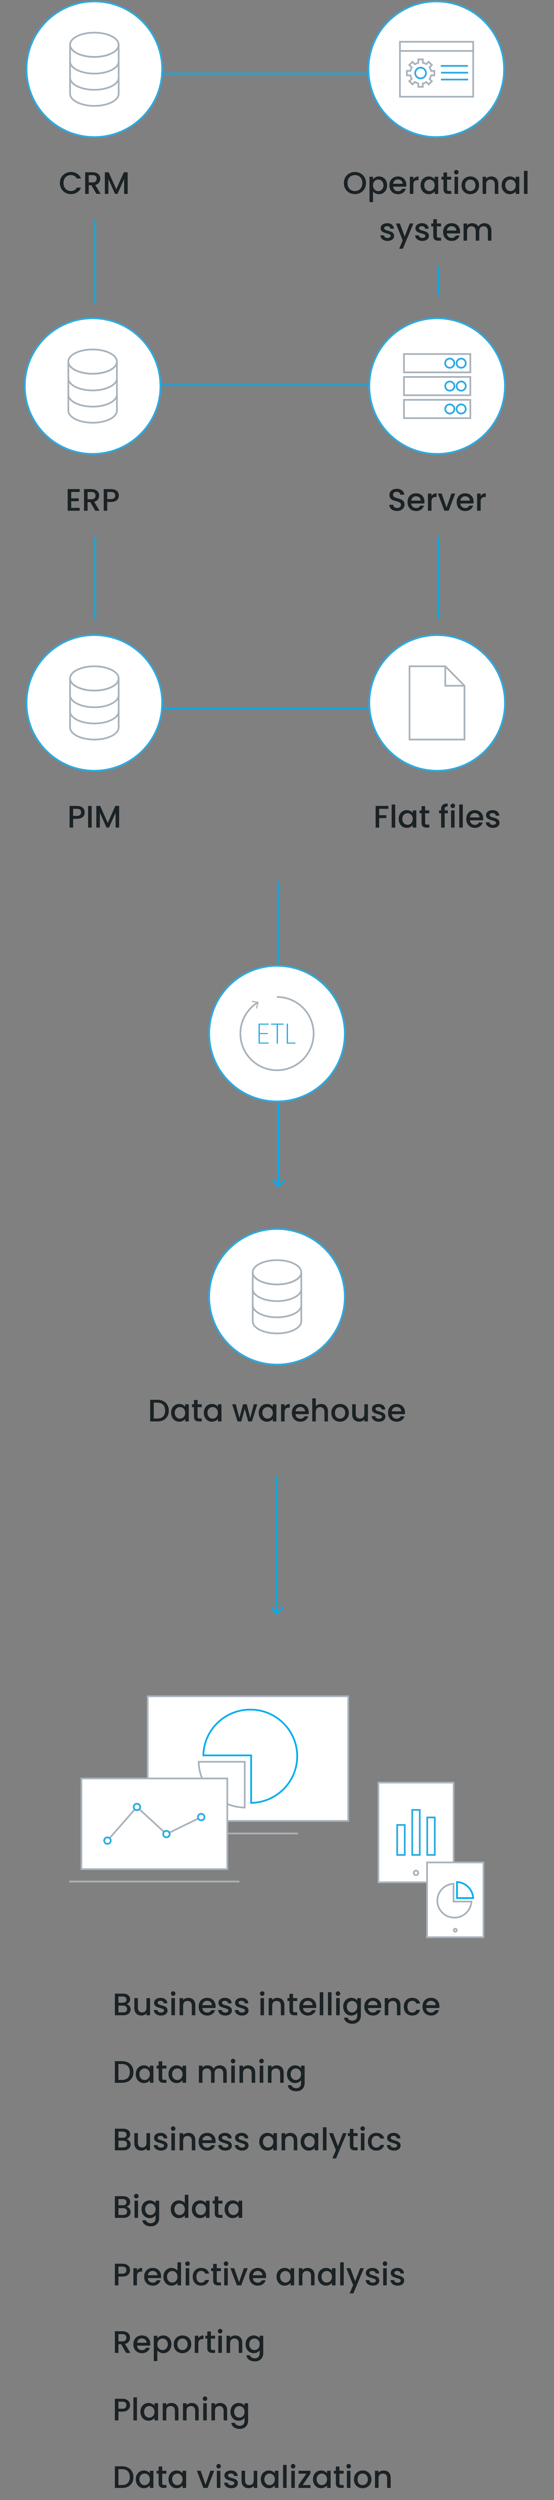 <svg xmlns="http://www.w3.org/2000/svg" width="320" height="1444" fill="none" viewBox="0 0 320 1444"><rect x="0" y="0" width="320" height="1444" fill="#808080" stroke="none"/><g clip-path="url(#a)"><path fill="#fff" stroke="#2aace2" d="M93.67 40c0 21.633-17.537 39.17-39.17 39.17-21.632 0-39.169-17.537-39.169-39.17S32.868.83 54.501.83C76.133.83 93.67 18.368 93.67 40Z"/><path stroke="#a8b3bd" stroke-miterlimit="10" d="M68.536 26.11v28.098c-.066 3.848-6.314 6.956-14.03 6.956s-13.97-3.108-14.03-6.956V26.11h.014c.258 3.762 6.44 6.77 14.03 6.77s13.771-3.014 14.03-6.77h.013z"/><path stroke="#a8b3bd" stroke-miterlimit="10" d="M68.536 25.865c0 .079 0 .165-.013.244-.258 3.762-6.433 6.77-14.03 6.77s-13.772-3.014-14.03-6.77c-.013-.08-.013-.165-.013-.245 0-3.88 6.288-7.021 14.037-7.021 7.748 0 14.036 3.14 14.036 7.022zM68.537 44.846c0 3.875-6.288 7.022-14.037 7.022-7.748 0-14.036-3.14-14.036-7.022M68.537 35.484c0 3.875-6.288 7.022-14.037 7.022-7.748 0-14.036-3.14-14.036-7.022"/></g><path fill="#1b2225" d="M34.582 105.718q0-1.836.846-3.294a6.1 6.1 0 0 1 2.322-2.268 6.5 6.5 0 0 1 3.222-.828q1.998 0 3.546.99 1.566.972 2.268 2.772H44.32q-.486-.99-1.35-1.476t-1.998-.486q-1.242 0-2.214.558a3.94 3.94 0 0 0-1.53 1.602q-.54 1.044-.54 2.43t.54 2.43a4.07 4.07 0 0 0 1.53 1.62q.972.558 2.214.558 1.134 0 1.998-.486t1.35-1.476h2.466q-.702 1.8-2.268 2.772-1.548.972-3.546.972-1.764 0-3.222-.81a6.24 6.24 0 0 1-2.322-2.286q-.846-1.458-.846-3.294M55.686 112l-2.88-5.004H51.24V112h-2.052V99.49h4.32q1.44 0 2.43.504 1.008.504 1.494 1.35.504.846.504 1.89 0 1.224-.72 2.232-.702.99-2.178 1.35L58.134 112zm-4.446-6.642h2.268q1.152 0 1.728-.576.594-.576.594-1.548t-.576-1.512q-.576-.558-1.746-.558H51.24zm22.497-5.868V112h-2.052v-8.568L67.869 112h-1.422l-3.834-8.568V112H60.56V99.49h2.214l4.392 9.81 4.374-9.81z"/><g clip-path="url(#b)"><path fill="#fff" stroke="#2aace2" d="M92.67 223c0 21.633-17.537 39.169-39.17 39.169-21.632 0-39.169-17.536-39.169-39.169s17.537-39.169 39.17-39.169c21.632 0 39.169 17.536 39.169 39.169Z"/><path stroke="#a8b3bd" stroke-miterlimit="10" d="M67.536 209.109v28.099c-.066 3.848-6.314 6.956-14.03 6.956s-13.97-3.108-14.03-6.956v-28.099h.014c.258 3.762 6.44 6.77 14.03 6.77s13.771-3.015 14.03-6.77h.013z"/><path stroke="#a8b3bd" stroke-miterlimit="10" d="M67.536 208.864c0 .08 0 .166-.013.245-.258 3.762-6.433 6.77-14.03 6.77s-13.772-3.015-14.03-6.77c-.013-.079-.013-.165-.013-.245 0-3.881 6.288-7.021 14.037-7.021 7.748 0 14.036 3.14 14.036 7.021zM67.537 227.846c0 3.875-6.288 7.022-14.037 7.022-7.748 0-14.036-3.141-14.036-7.022M67.537 218.484c0 3.875-6.288 7.022-14.037 7.022-7.748 0-14.036-3.141-14.036-7.022"/></g><path fill="#1b2225" d="M41.143 284.146v3.672h4.32v1.674h-4.32v3.834h4.86V295h-6.912v-12.528h6.912v1.674zM55.03 295l-2.88-5.004h-1.566V295H48.53v-12.51h4.32q1.44 0 2.43.504 1.008.504 1.494 1.35.504.846.504 1.89 0 1.224-.72 2.232-.702.99-2.178 1.35L57.477 295zm-4.446-6.642h2.268q1.152 0 1.728-.576.594-.576.594-1.548t-.576-1.512q-.576-.558-1.746-.558h-2.268zm18.069-2.142q0 .954-.45 1.8t-1.44 1.386q-.99.522-2.538.522h-2.268V295h-2.052v-12.51h4.32q1.44 0 2.43.504 1.008.486 1.494 1.332.504.846.504 1.89m-4.428 2.034q1.17 0 1.746-.522.576-.54.576-1.512 0-2.052-2.322-2.052h-2.268v4.086z"/><g clip-path="url(#c)"><path fill="#fff" stroke="#2aace2" d="M93.67 406c0 21.633-17.537 39.169-39.17 39.169-21.632 0-39.169-17.536-39.169-39.169s17.537-39.169 39.17-39.169c21.632 0 39.169 17.536 39.169 39.169Z"/><path stroke="#a8b3bd" stroke-miterlimit="10" d="M68.536 392.109v28.099c-.066 3.848-6.314 6.956-14.03 6.956s-13.97-3.108-14.03-6.956v-28.099h.014c.258 3.762 6.44 6.77 14.03 6.77s13.771-3.015 14.03-6.77h.013z"/><path stroke="#a8b3bd" stroke-miterlimit="10" d="M68.536 391.864c0 .08 0 .166-.013.245-.258 3.762-6.433 6.77-14.03 6.77s-13.772-3.015-14.03-6.77c-.013-.079-.013-.165-.013-.245 0-3.881 6.288-7.021 14.037-7.021 7.748 0 14.036 3.14 14.036 7.021zM68.537 410.846c0 3.875-6.288 7.022-14.037 7.022-7.748 0-14.036-3.141-14.036-7.022M68.537 401.484c0 3.875-6.288 7.022-14.037 7.022-7.748 0-14.036-3.141-14.036-7.022"/></g><path fill="#1b2225" d="M48.936 469.216q0 .954-.45 1.8t-1.44 1.386q-.99.522-2.538.522H42.24V478h-2.052v-12.51h4.32q1.44 0 2.43.504 1.008.486 1.494 1.332.504.846.504 1.89m-4.428 2.034q1.17 0 1.746-.522.576-.54.576-1.512 0-2.052-2.322-2.052H42.24v4.086zm8.437-5.76V478h-2.052v-12.51zm15.87 0V478h-2.052v-8.568L62.947 478h-1.422l-3.834-8.568V478H55.64v-12.51h2.214l4.392 9.81 4.374-9.81z"/><path stroke="#00aeef" d="M93.5 42.5h120M93.5 222.5H215M93.5 409H215M55 127v48M55 310v48M253 310v48M253 154v17"/><g clip-path="url(#d)"><path fill="#fff" stroke="#2aace2" d="M291.17 40c0 21.633-17.537 39.17-39.17 39.17-21.632 0-39.169-17.537-39.169-39.17S230.368.83 252 .83c21.633 0 39.17 17.537 39.17 39.17Z"/><path fill="#fff" stroke="#a8b3bd" d="M231.008 55.868h42.314V24.132h-42.314z"/><path stroke="#a9b3bd" d="M241.646 48.185a6.1 6.1 0 0 1-1.977-.846l-1.421 1.421-1.832-1.831 1.442-1.441a6 6 0 0 1-.8-1.957h-2.043v-2.592h2.043a6 6 0 0 1 .8-1.957l-1.442-1.441 1.832-1.832 1.421 1.422a6.2 6.2 0 0 1 1.97-.847v-1.983h2.592v1.95a6.1 6.1 0 0 1 2.03.814l1.362-1.362 1.831 1.83-1.348 1.35c.403.614.7 1.309.859 2.05h1.891v2.591h-1.891a6.1 6.1 0 0 1-.859 2.05l1.348 1.348-1.831 1.832-1.362-1.362a6.1 6.1 0 0 1-2.036.82v1.95h-2.592v-1.983z"/><path stroke="#2bace2" stroke-miterlimit="10" d="M239.835 42.235a3.108 3.108 0 1 1 6.215 0 3.108 3.108 0 0 1-6.215 0Z"/><path stroke="#a8b3bd" d="M272.992 29.422h-42.314"/><path stroke="#2aace2" d="M270.419 41.984h-15.702M270.419 45.95h-15.702M270.261 38.05h-15.709"/></g><path fill="#1b2225" d="M205.012 112.126a6.6 6.6 0 0 1-3.222-.81 6.24 6.24 0 0 1-2.322-2.286q-.846-1.476-.846-3.312t.846-3.294a6.1 6.1 0 0 1 2.322-2.268 6.5 6.5 0 0 1 3.222-.828q1.764 0 3.222.828a5.94 5.94 0 0 1 2.322 2.268q.846 1.458.846 3.294t-.846 3.312a6.07 6.07 0 0 1-2.322 2.286q-1.458.81-3.222.81m0-1.782q1.242 0 2.214-.558a3.95 3.95 0 0 0 1.512-1.62q.558-1.062.558-2.448t-.558-2.43a3.83 3.83 0 0 0-1.512-1.602q-.972-.558-2.214-.558t-2.214.558a3.94 3.94 0 0 0-1.53 1.602q-.54 1.044-.54 2.43t.54 2.448a4.07 4.07 0 0 0 1.53 1.62q.972.558 2.214.558m10.461-6.804q.522-.684 1.422-1.152t2.034-.468q1.296 0 2.358.648a4.4 4.4 0 0 1 1.692 1.782q.612 1.152.612 2.646t-.612 2.682a4.63 4.63 0 0 1-1.692 1.836 4.44 4.44 0 0 1-2.358.648q-1.134 0-2.016-.45a4.6 4.6 0 0 1-1.44-1.152v6.156h-2.052v-14.634h2.052zm6.03 3.456q0-1.026-.432-1.764a2.75 2.75 0 0 0-1.116-1.134 2.9 2.9 0 0 0-1.476-.396 2.96 2.96 0 0 0-1.476.396 3.03 3.03 0 0 0-1.116 1.152q-.414.756-.414 1.782t.414 1.8q.432.756 1.116 1.152.702.396 1.476.396.792 0 1.476-.396.702-.414 1.116-1.188.432-.774.432-1.8m13.208-.198q0 .558-.072 1.008h-7.578q.09 1.188.882 1.908t1.944.72q1.656 0 2.34-1.386h2.214a4.5 4.5 0 0 1-1.638 2.25q-1.17.864-2.916.864-1.422 0-2.556-.63a4.7 4.7 0 0 1-1.764-1.8q-.63-1.17-.63-2.7t.612-2.682a4.43 4.43 0 0 1 1.746-1.8q1.134-.63 2.592-.63 1.404 0 2.502.612a4.3 4.3 0 0 1 1.71 1.728q.612 1.098.612 2.538m-2.142-.648q-.018-1.134-.81-1.818t-1.962-.684q-1.062 0-1.818.684-.756.666-.9 1.818zm6.213-2.628q.45-.756 1.188-1.17.756-.432 1.782-.432v2.124h-.522q-1.206 0-1.836.612-.612.612-.612 2.124V112h-2.052v-9.918h2.052zm4.172 3.474q0-1.494.612-2.646.63-1.152 1.692-1.782a4.53 4.53 0 0 1 2.376-.648q1.17 0 2.034.468.882.45 1.404 1.134v-1.44h2.07V112h-2.07v-1.476q-.522.702-1.422 1.17t-2.052.468a4.4 4.4 0 0 1-2.34-.648 4.8 4.8 0 0 1-1.692-1.836q-.612-1.188-.612-2.682m8.118.036q0-1.026-.432-1.782a2.9 2.9 0 0 0-1.098-1.152 2.9 2.9 0 0 0-1.476-.396q-.792 0-1.476.396-.684.378-1.116 1.134-.414.738-.414 1.764t.414 1.8q.432.774 1.116 1.188.702.396 1.476.396.792 0 1.476-.396a2.9 2.9 0 0 0 1.098-1.152q.432-.774.432-1.8m7.159-3.276v5.49q0 .558.252.81.27.234.9.234h1.26V112h-1.62q-1.386 0-2.124-.648t-.738-2.106v-5.49h-1.17v-1.674h1.17v-2.466h2.07v2.466h2.412v1.674zm5.348-2.988q-.558 0-.936-.378a1.27 1.27 0 0 1-.378-.936q0-.558.378-.936t.936-.378q.54 0 .918.378t.378.936-.378.936a1.25 1.25 0 0 1-.918.378m1.008 1.314V112h-2.052v-9.918zm6.996 10.08q-1.404 0-2.538-.63a4.67 4.67 0 0 1-1.782-1.8q-.648-1.17-.648-2.7 0-1.512.666-2.682a4.6 4.6 0 0 1 1.818-1.8q1.152-.63 2.574-.63t2.574.63a4.6 4.6 0 0 1 1.818 1.8q.666 1.17.666 2.682t-.684 2.682a4.8 4.8 0 0 1-1.872 1.818q-1.17.63-2.592.63m0-1.782q.792 0 1.476-.378.702-.378 1.134-1.134t.432-1.836-.414-1.818q-.414-.756-1.098-1.134a3 3 0 0 0-1.476-.378q-.792 0-1.476.378-.666.378-1.062 1.134-.396.738-.396 1.818 0 1.602.81 2.484.828.864 2.07.864m12.18-8.46q1.17 0 2.088.486.936.486 1.458 1.44t.522 2.304V112h-2.034v-5.544q0-1.332-.666-2.034-.666-.72-1.818-.72t-1.836.72q-.666.702-.666 2.034V112h-2.052v-9.918h2.052v1.134a3.4 3.4 0 0 1 1.278-.954 4.2 4.2 0 0 1 1.674-.342m6.002 5.076q0-1.494.612-2.646.63-1.152 1.692-1.782a4.53 4.53 0 0 1 2.376-.648q1.17 0 2.034.468.882.45 1.404 1.134v-1.44h2.07V112h-2.07v-1.476q-.522.702-1.422 1.17t-2.052.468a4.4 4.4 0 0 1-2.34-.648 4.8 4.8 0 0 1-1.692-1.836q-.612-1.188-.612-2.682m8.118.036q0-1.026-.432-1.782a2.9 2.9 0 0 0-1.098-1.152 2.9 2.9 0 0 0-1.476-.396q-.792 0-1.476.396-.684.378-1.116 1.134-.414.738-.414 1.764t.414 1.8q.432.774 1.116 1.188.702.396 1.476.396.792 0 1.476-.396a2.9 2.9 0 0 0 1.098-1.152q.432-.774.432-1.8m6.817-8.352V112h-2.052V98.68zm-80.858 40.482q-1.17 0-2.106-.414-.918-.432-1.458-1.152a2.9 2.9 0 0 1-.576-1.638h2.124q.054.63.594 1.062.558.414 1.386.414.864 0 1.332-.324.486-.342.486-.864 0-.558-.54-.828-.522-.27-1.674-.594a16 16 0 0 1-1.818-.594 3.26 3.26 0 0 1-1.224-.882q-.504-.594-.504-1.566 0-.792.468-1.44.468-.666 1.332-1.044.882-.378 2.016-.378 1.692 0 2.718.864 1.044.846 1.116 2.322h-2.052q-.054-.666-.54-1.062t-1.314-.396q-.81 0-1.242.306t-.432.81q0 .396.288.666t.702.432q.414.144 1.224.378 1.08.288 1.764.594.702.288 1.206.864t.522 1.53q0 .846-.468 1.512t-1.332 1.044q-.846.378-1.998.378m14.943-10.08-6.084 14.58h-2.124l2.016-4.824-3.906-9.756h2.286l2.79 7.56 2.898-7.56zm5.148 10.08q-1.17 0-2.106-.414-.918-.432-1.458-1.152a2.9 2.9 0 0 1-.576-1.638h2.124q.054.63.594 1.062.558.414 1.386.414.864 0 1.332-.324.486-.342.486-.864 0-.558-.54-.828-.522-.27-1.674-.594a16 16 0 0 1-1.818-.594 3.26 3.26 0 0 1-1.224-.882q-.504-.594-.504-1.566 0-.792.468-1.44.468-.666 1.332-1.044.882-.378 2.016-.378 1.692 0 2.718.864 1.044.846 1.116 2.322h-2.052q-.054-.666-.54-1.062t-1.314-.396q-.81 0-1.242.306t-.432.81q0 .396.288.666t.702.432q.414.144 1.224.378 1.08.288 1.764.594.702.288 1.206.864t.522 1.53q0 .846-.468 1.512t-1.332 1.044q-.846.378-1.998.378m8.41-8.406v5.49q0 .558.252.81.27.234.9.234h1.26V139h-1.62q-1.386 0-2.124-.648t-.738-2.106v-5.49h-1.17v-1.674h1.17v-2.466h2.07v2.466h2.412v1.674zm13.393 3.042q0 .558-.072 1.008h-7.578q.09 1.188.882 1.908t1.944.72q1.656 0 2.34-1.386h2.214a4.5 4.5 0 0 1-1.638 2.25q-1.17.864-2.916.864-1.422 0-2.556-.63a4.7 4.7 0 0 1-1.764-1.8q-.63-1.17-.63-2.7t.612-2.682a4.43 4.43 0 0 1 1.746-1.8q1.134-.63 2.592-.63 1.404 0 2.502.612a4.3 4.3 0 0 1 1.71 1.728q.612 1.098.612 2.538m-2.142-.648q-.018-1.134-.81-1.818t-1.962-.684q-1.062 0-1.818.684-.756.666-.9 1.818zm16.167-4.23q1.17 0 2.088.486.936.486 1.458 1.44.54.954.54 2.304V139h-2.034v-5.544q0-1.332-.666-2.034-.666-.72-1.818-.72t-1.836.72q-.666.702-.666 2.034V139h-2.034v-5.544q0-1.332-.666-2.034-.666-.72-1.818-.72t-1.836.72q-.666.702-.666 2.034V139h-2.052v-9.918h2.052v1.134a3.4 3.4 0 0 1 1.278-.954 4.05 4.05 0 0 1 1.656-.342q1.188 0 2.124.504a3.45 3.45 0 0 1 1.44 1.458q.45-.9 1.404-1.422.954-.54 2.052-.54"/><g clip-path="url(#e)"><path fill="#fff" stroke="#2aace2" d="M291.67 223c0 21.633-17.537 39.169-39.17 39.169-21.632 0-39.169-17.536-39.169-39.169s17.537-39.169 39.169-39.169c21.633 0 39.17 17.536 39.17 39.169Z"/><path stroke="#a8b3bd" stroke-miterlimit="10" d="M271.673 204.488h-38.347v10.578h38.347z"/><path stroke="#2aace2" stroke-miterlimit="10" d="M266.384 212.421a2.645 2.645 0 1 0 0-5.29 2.645 2.645 0 0 0 0 5.29ZM259.773 212.421a2.644 2.644 0 1 0 0-5.289 2.644 2.644 0 0 0 0 5.289Z"/><path stroke="#a8b3bd" stroke-miterlimit="10" d="M271.673 217.711h-38.347v10.578h38.347z"/><path stroke="#2aace2" stroke-miterlimit="10" d="M266.384 225.645a2.645 2.645 0 1 0 0-5.29 2.645 2.645 0 0 0 0 5.29ZM259.773 225.645a2.645 2.645 0 1 0-.001-5.289 2.645 2.645 0 0 0 .001 5.289Z"/><path stroke="#a8b3bd" stroke-miterlimit="10" d="M271.673 230.934h-38.347v10.578h38.347z"/><path stroke="#2aace2" stroke-miterlimit="10" d="M266.384 238.868a2.645 2.645 0 1 0 0-5.29 2.645 2.645 0 0 0 0 5.29ZM259.773 238.868a2.645 2.645 0 1 0-.001-5.289 2.645 2.645 0 0 0 .001 5.289Z"/></g><path fill="#1b2225" d="M229.337 295.126q-1.26 0-2.268-.432-1.008-.45-1.584-1.26t-.576-1.89h2.196q.072.81.63 1.332.576.522 1.602.522 1.062 0 1.656-.504.594-.522.594-1.332 0-.63-.378-1.026a2.4 2.4 0 0 0-.918-.612q-.54-.216-1.512-.468-1.224-.324-1.998-.648a3.4 3.4 0 0 1-1.296-1.044q-.54-.702-.54-1.872 0-1.08.54-1.89t1.512-1.242 2.25-.432q1.818 0 2.97.918 1.17.9 1.296 2.484h-2.268q-.054-.684-.648-1.17t-1.566-.486q-.882 0-1.44.45t-.558 1.296q0 .576.342.954.36.36.9.576t1.476.468q1.242.342 2.016.684.792.342 1.332 1.062.558.702.558 1.89a3.37 3.37 0 0 1-.522 1.8q-.504.846-1.494 1.368-.972.504-2.304.504m15.832-5.328q0 .558-.072 1.008h-7.578q.09 1.188.882 1.908t1.944.72q1.656 0 2.34-1.386h2.214a4.5 4.5 0 0 1-1.638 2.25q-1.17.864-2.916.864-1.422 0-2.556-.63a4.7 4.7 0 0 1-1.764-1.8q-.63-1.17-.63-2.7t.612-2.682a4.43 4.43 0 0 1 1.746-1.8q1.134-.63 2.592-.63 1.404 0 2.502.612a4.3 4.3 0 0 1 1.71 1.728q.612 1.098.612 2.538m-2.142-.648q-.018-1.134-.81-1.818t-1.962-.684q-1.062 0-1.818.684-.756.666-.9 1.818zm6.213-2.628q.45-.756 1.188-1.17.756-.432 1.782-.432v2.124h-.522q-1.206 0-1.836.612-.612.612-.612 2.124V295h-2.052v-9.918h2.052zm8.69 6.642 2.808-8.082h2.178l-3.78 9.918h-2.448l-3.762-9.918h2.196zm15.627-3.366q0 .558-.072 1.008h-7.578q.09 1.188.882 1.908t1.944.72q1.656 0 2.34-1.386h2.214a4.5 4.5 0 0 1-1.638 2.25q-1.17.864-2.916.864-1.422 0-2.556-.63a4.7 4.7 0 0 1-1.764-1.8q-.63-1.17-.63-2.7t.612-2.682a4.43 4.43 0 0 1 1.746-1.8q1.134-.63 2.592-.63 1.404 0 2.502.612a4.3 4.3 0 0 1 1.71 1.728q.612 1.098.612 2.538m-2.142-.648q-.018-1.134-.81-1.818t-1.962-.684q-1.062 0-1.818.684-.756.666-.9 1.818zm6.214-2.628q.45-.756 1.188-1.17.756-.432 1.782-.432v2.124h-.522q-1.206 0-1.836.612-.612.612-.612 2.124V295h-2.052v-9.918h2.052z"/><g clip-path="url(#f)"><path fill="#fff" stroke="#2aace2" d="M291.67 406c0 21.633-17.537 39.169-39.17 39.169-21.632 0-39.169-17.536-39.169-39.169s17.537-39.169 39.169-39.169c21.633 0 39.17 17.536 39.17 39.169Z"/><path stroke="#a8b3bd" stroke-miterlimit="10" d="M268.288 427.157h-31.735v-42.314h20.654l11.081 11.24z"/><path stroke="#a8b3bd" stroke-miterlimit="10" d="M268.447 396.083h-11.24v-11.24"/></g><path fill="#1b2225" d="M224.324 465.49v1.674h-5.31v3.69h4.14v1.674h-4.14V478h-2.052v-12.51zm3.954-.81V478h-2.052v-13.32zm2.01 8.316q0-1.494.612-2.646.63-1.152 1.692-1.782a4.53 4.53 0 0 1 2.376-.648q1.17 0 2.034.468.882.45 1.404 1.134v-1.44h2.07V478h-2.07v-1.476q-.522.702-1.422 1.17t-2.052.468a4.4 4.4 0 0 1-2.34-.648 4.8 4.8 0 0 1-1.692-1.836q-.612-1.188-.612-2.682m8.118.036q0-1.026-.432-1.782a2.9 2.9 0 0 0-1.098-1.152 2.9 2.9 0 0 0-1.476-.396q-.792 0-1.476.396-.684.378-1.116 1.134-.414.738-.414 1.764t.414 1.8q.432.774 1.116 1.188.702.396 1.476.396.792 0 1.476-.396a2.9 2.9 0 0 0 1.098-1.152q.432-.774.432-1.8m7.159-3.276v5.49q0 .558.252.81.27.234.9.234h1.26V478h-1.62q-1.386 0-2.124-.648t-.738-2.106v-5.49h-1.17v-1.674h1.17v-2.466h2.07v2.466h2.412v1.674zm13.137 0h-1.836V478h-2.07v-8.244h-1.17v-1.674h1.17v-.702q0-1.71.9-2.484.918-.792 2.862-.792v1.71q-.936 0-1.314.36-.378.342-.378 1.206v.702h1.836zm2.863-2.988q-.558 0-.936-.378a1.27 1.27 0 0 1-.378-.936q0-.558.378-.936t.936-.378q.54 0 .918.378t.378.936-.378.936a1.25 1.25 0 0 1-.918.378m1.008 1.314V478h-2.052v-9.918zm4.746-3.402V478h-2.052v-13.32zm11.784 8.118q0 .558-.072 1.008h-7.578q.09 1.188.882 1.908t1.944.72q1.656 0 2.34-1.386h2.214a4.5 4.5 0 0 1-1.638 2.25q-1.17.864-2.916.864-1.422 0-2.556-.63a4.7 4.7 0 0 1-1.764-1.8q-.63-1.17-.63-2.7t.612-2.682a4.43 4.43 0 0 1 1.746-1.8q1.134-.63 2.592-.63 1.404 0 2.502.612a4.3 4.3 0 0 1 1.71 1.728q.612 1.098.612 2.538m-2.142-.648q-.018-1.134-.81-1.818t-1.962-.684q-1.062 0-1.818.684-.756.666-.9 1.818zm7.761 6.012q-1.17 0-2.106-.414-.918-.432-1.458-1.152a2.9 2.9 0 0 1-.576-1.638h2.124q.054.63.594 1.062.558.414 1.386.414.864 0 1.332-.324.486-.342.486-.864 0-.558-.54-.828-.522-.27-1.674-.594a16 16 0 0 1-1.818-.594 3.26 3.26 0 0 1-1.224-.882q-.504-.594-.504-1.566 0-.792.468-1.44.468-.666 1.332-1.044.882-.378 2.016-.378 1.692 0 2.718.864 1.044.846 1.116 2.322h-2.052q-.054-.666-.54-1.062t-1.314-.396q-.81 0-1.242.306t-.432.81q0 .396.288.666t.702.432q.414.144 1.224.378 1.08.288 1.764.594.702.288 1.206.864t.522 1.53q0 .846-.468 1.512t-1.332 1.044q-.846.378-1.998.378"/><path stroke="#00aeef" d="M160.5 509v48"/><path fill="#00aeef" d="M160.646 685.354a.5.5 0 0 0 .708 0l3.182-3.182a.502.502 0 0 0-.708-.708L161 684.293l-2.828-2.829a.502.502 0 0 0-.708.708zM160.5 637v48h1v-48zM159.646 932.354a.5.5 0 0 0 .708 0l3.182-3.182a.502.502 0 0 0-.708-.708L160 931.293l-2.828-2.829a.502.502 0 0 0-.708.708zM159.5 852v80h1v-80z"/><g clip-path="url(#g)"><path fill="#fff" stroke="#a8b3bd" d="M201.151 979.743H85.293v71.997h115.858z"/><path stroke="#a8b3bd" d="M114.258 1058.99h57.929M141.362 1044.04c-14.567-.27-26.334-11.96-26.6-26.45h26.6z"/><path stroke="#00aeef" d="M145.069 1014.39v-.5h-27.6c.269-14.645 12.289-26.45 27.1-26.45 14.964 0 27.103 12.075 27.103 26.95 0 14.7-11.856 26.67-26.603 26.94z"/><path fill="#fff" stroke="#a8b3bd" d="M131.29 1027.22H47.028v52.37h84.262z"/><path stroke="#a8b3bd" d="M40 1086.74h98.303M62.07 1063.11l17.032-19.42M96.12 1059.35l-17.017-15.66M116.216 1049.52l-20.097 9.83"/><path fill="#fff" stroke="#2aace2" d="M62.07 1064.98c1.041 0 1.885-.83 1.885-1.87 0-1.03-.844-1.87-1.884-1.87s-1.884.84-1.884 1.87c0 1.04.843 1.87 1.884 1.87ZM79.103 1045.57c1.04 0 1.884-.84 1.884-1.88 0-1.03-.844-1.87-1.884-1.87s-1.884.84-1.884 1.87c0 1.04.843 1.88 1.884 1.88ZM96.12 1061.22c1.04 0 1.884-.84 1.884-1.87 0-1.04-.844-1.87-1.885-1.87s-1.884.83-1.884 1.87c0 1.03.844 1.87 1.885 1.87ZM116.216 1051.39c1.041 0 1.884-.83 1.884-1.87 0-1.03-.843-1.87-1.884-1.87a1.88 1.88 0 0 0-1.884 1.87c0 1.04.844 1.87 1.884 1.87Z"/><path fill="#fff" stroke="#a8b3bd" d="M262.012 1029.6h-43.44v57.6h43.44z"/><path stroke="#a8b3bd" d="M241.593 1081.79a1.3 1.3 0 0 1-1.309 1.29 1.3 1.3 0 0 1-1.309-1.29c0-.72.583-1.3 1.309-1.3s1.309.58 1.309 1.3Z"/><path stroke="#2aace2" d="M233.78 1054.07h-4.351v17.32h4.351zM242.468 1045.4h-4.352v25.98h4.352zM251.14 1049.73h-4.351v21.65h4.351z"/><path fill="#fff" stroke="#a8b3bd" d="M279.253 1075.72H246.67v43.19h32.583z"/><path stroke="#a8b3bd" d="M263.815 1114.87c0 .47-.382.85-.86.85a.853.853 0 0 1-.861-.85c0-.47.382-.85.861-.85.478 0 .86.38.86.85Z"/><path stroke="#00aeef" d="M273.298 1096.3h-9.335v-9.27c5.039.25 9.081 4.27 9.335 9.27Z"/><path stroke="#a8b3bd" d="M261.961 1097.81v.5h10.335c-.262 5.17-4.565 9.29-9.835 9.29-5.439 0-9.848-4.39-9.848-9.79 0-5.23 4.142-9.51 9.348-9.77z"/></g><g clip-path="url(#h)"><path fill="#fff" stroke="#2aace2" d="M199.17 597c0 21.633-17.537 39.169-39.17 39.169-21.632 0-39.169-17.536-39.169-39.169s17.537-39.169 39.169-39.169c21.633 0 39.17 17.536 39.17 39.169Z"/><path stroke="#a8b3bd" d="M148.813 579.043c-5.983 3.736-9.97 10.38-9.97 17.957 0 11.683 9.474 21.157 21.157 21.157s21.157-9.474 21.157-21.157-9.475-21.157-21.157-21.157h-.113"/><path fill="#a8b3bd" d="m145.514 578.025-.113.654 3.214.536-.767 3.167.648.152.932-3.855z"/><path fill="#2aace2" d="M150.082 591.836v4.833h4.622v.629h-4.622v4.866h5.118v.628h-5.858v-11.584h5.858v.628zM163.848 591.208v.628h-3.3v10.956h-.74v-10.956h-3.299v-.628h7.345zM166.354 602.164h4.304v.628h-5.052v-11.584h.741v10.956z"/></g><g clip-path="url(#i)"><path fill="#fff" stroke="#2aace2" d="M199.17 749c0 21.633-17.537 39.169-39.17 39.169-21.632 0-39.169-17.536-39.169-39.169s17.537-39.169 39.169-39.169c21.633 0 39.17 17.536 39.17 39.169Z"/><path stroke="#a8b3bd" stroke-miterlimit="10" d="M174.036 735.109v28.099c-.066 3.848-6.314 6.956-14.03 6.956s-13.97-3.108-14.029-6.956v-28.099h.013c.258 3.762 6.439 6.77 14.03 6.77s13.771-3.015 14.029-6.77h.014z"/><path stroke="#a8b3bd" stroke-miterlimit="10" d="M174.036 734.864c0 .08 0 .166-.013.245-.258 3.762-6.433 6.77-14.03 6.77s-13.772-3.015-14.03-6.77c-.013-.079-.013-.165-.013-.245 0-3.881 6.288-7.021 14.037-7.021 7.748 0 14.036 3.14 14.036 7.021zM174.037 753.846c0 3.875-6.288 7.022-14.037 7.022s-14.036-3.141-14.036-7.022M174.037 744.484c0 3.875-6.288 7.022-14.037 7.022s-14.036-3.141-14.036-7.022"/></g><path fill="#1b2225" d="M90.843 808.49q1.998 0 3.492.774a5.34 5.34 0 0 1 2.322 2.196q.828 1.422.828 3.33t-.828 3.312q-.81 1.404-2.322 2.16-1.494.738-3.492.738h-4.086v-12.51zm0 10.836q2.196 0 3.366-1.188t1.17-3.348q0-2.178-1.17-3.402t-3.366-1.224H88.81v9.162zm7.992-3.33q0-1.494.612-2.646.63-1.152 1.692-1.782a4.53 4.53 0 0 1 2.376-.648q1.17 0 2.034.468.882.45 1.404 1.134v-1.44h2.07V821h-2.07v-1.476q-.522.702-1.422 1.17t-2.052.468a4.4 4.4 0 0 1-2.34-.648 4.8 4.8 0 0 1-1.692-1.836q-.612-1.188-.612-2.682m8.118.036q0-1.026-.432-1.782a2.9 2.9 0 0 0-1.098-1.152 2.9 2.9 0 0 0-1.476-.396q-.792 0-1.476.396-.684.378-1.116 1.134-.414.738-.414 1.764t.414 1.8q.432.774 1.116 1.188.702.396 1.476.396.792 0 1.476-.396a2.9 2.9 0 0 0 1.098-1.152q.432-.774.432-1.8m7.159-3.276v5.49q0 .558.252.81.27.234.9.234h1.26V821h-1.62q-1.386 0-2.124-.648t-.738-2.106v-5.49h-1.17v-1.674h1.17v-2.466h2.07v2.466h2.412v1.674zm3.619 3.24q0-1.494.612-2.646.63-1.152 1.692-1.782a4.53 4.53 0 0 1 2.376-.648q1.17 0 2.034.468.882.45 1.404 1.134v-1.44h2.07V821h-2.07v-1.476q-.522.702-1.422 1.17t-2.052.468a4.4 4.4 0 0 1-2.34-.648 4.8 4.8 0 0 1-1.692-1.836q-.612-1.188-.612-2.682m8.118.036q0-1.026-.432-1.782a2.9 2.9 0 0 0-1.098-1.152 2.9 2.9 0 0 0-1.476-.396q-.792 0-1.476.396-.684.378-1.116 1.134-.414.738-.414 1.764t.414 1.8q.432.774 1.116 1.188.702.396 1.476.396.792 0 1.476-.396a2.9 2.9 0 0 0 1.098-1.152q.432-.774.432-1.8m22.761-4.95L145.532 821h-2.16l-1.998-7.326-1.998 7.326h-2.16l-3.096-9.918h2.088l2.07 7.974 2.106-7.974h2.142l2.016 7.938 2.052-7.938zm.85 4.914q0-1.494.612-2.646.63-1.152 1.692-1.782a4.53 4.53 0 0 1 2.376-.648q1.17 0 2.034.468.882.45 1.404 1.134v-1.44h2.07V821h-2.07v-1.476q-.522.702-1.422 1.17t-2.052.468a4.4 4.4 0 0 1-2.34-.648 4.8 4.8 0 0 1-1.692-1.836q-.612-1.188-.612-2.682m8.118.036q0-1.026-.432-1.782a2.9 2.9 0 0 0-1.098-1.152 2.9 2.9 0 0 0-1.476-.396q-.792 0-1.476.396-.684.378-1.116 1.134-.414.738-.414 1.764t.414 1.8q.432.774 1.116 1.188.702.396 1.476.396.792 0 1.476-.396a2.9 2.9 0 0 0 1.098-1.152q.432-.774.432-1.8m6.817-3.51q.45-.756 1.188-1.17.756-.432 1.782-.432v2.124h-.522q-1.206 0-1.836.612-.612.612-.612 2.124V821h-2.052v-9.918h2.052zm13.946 3.276q0 .558-.072 1.008h-7.578q.09 1.188.882 1.908t1.944.72q1.656 0 2.34-1.386h2.214a4.5 4.5 0 0 1-1.638 2.25q-1.17.864-2.916.864-1.422 0-2.556-.63a4.7 4.7 0 0 1-1.764-1.8q-.63-1.17-.63-2.7t.612-2.682a4.43 4.43 0 0 1 1.746-1.8q1.134-.63 2.592-.63 1.404 0 2.502.612a4.3 4.3 0 0 1 1.71 1.728q.612 1.098.612 2.538m-2.142-.648q-.018-1.134-.81-1.818t-1.962-.684q-1.062 0-1.818.684-.756.666-.9 1.818zm9.292-4.23q1.134 0 2.016.486a3.4 3.4 0 0 1 1.404 1.44q.522.954.522 2.304V821h-2.034v-5.544q0-1.332-.666-2.034-.666-.72-1.818-.72t-1.836.72q-.666.702-.666 2.034V821h-2.052v-13.32h2.052v4.554q.522-.63 1.314-.972a4.5 4.5 0 0 1 1.764-.342m10.861 10.242q-1.404 0-2.538-.63a4.67 4.67 0 0 1-1.782-1.8q-.648-1.17-.648-2.7 0-1.512.666-2.682a4.6 4.6 0 0 1 1.818-1.8q1.152-.63 2.574-.63t2.574.63a4.6 4.6 0 0 1 1.818 1.8q.666 1.17.666 2.682t-.684 2.682a4.8 4.8 0 0 1-1.872 1.818q-1.17.63-2.592.63m0-1.782q.792 0 1.476-.378.702-.378 1.134-1.134t.432-1.836-.414-1.818q-.414-.756-1.098-1.134a3 3 0 0 0-1.476-.378q-.792 0-1.476.378-.666.378-1.062 1.134-.396.738-.396 1.818 0 1.602.81 2.484.828.864 2.07.864m16.159-8.298V821h-2.052v-1.17q-.486.612-1.278.972a4.05 4.05 0 0 1-1.656.342q-1.17 0-2.106-.486a3.6 3.6 0 0 1-1.458-1.44q-.522-.954-.522-2.304v-5.832h2.034v5.526q0 1.332.666 2.052.666.702 1.818.702t1.818-.702q.684-.72.684-2.052v-5.526zm6.307 10.08q-1.17 0-2.106-.414-.918-.432-1.458-1.152a2.9 2.9 0 0 1-.576-1.638h2.124q.054.63.594 1.062.558.414 1.386.414.864 0 1.332-.324.486-.342.486-.864 0-.558-.54-.828-.522-.27-1.674-.594a16 16 0 0 1-1.818-.594 3.26 3.26 0 0 1-1.224-.882q-.504-.594-.504-1.566 0-.792.468-1.44.468-.666 1.332-1.044.882-.378 2.016-.378 1.692 0 2.718.864 1.044.846 1.116 2.322h-2.052q-.054-.666-.54-1.062t-1.314-.396q-.81 0-1.242.306t-.432.81q0 .396.288.666t.702.432q.414.144 1.224.378 1.08.288 1.764.594.702.288 1.206.864t.522 1.53q0 .846-.468 1.512t-1.332 1.044q-.846.378-1.998.378m15.105-5.364q0 .558-.072 1.008h-7.578q.09 1.188.882 1.908t1.944.72q1.656 0 2.34-1.386h2.214a4.5 4.5 0 0 1-1.638 2.25q-1.17.864-2.916.864-1.422 0-2.556-.63a4.7 4.7 0 0 1-1.764-1.8q-.63-1.17-.63-2.7t.612-2.682a4.43 4.43 0 0 1 1.746-1.8q1.134-.63 2.592-.63 1.404 0 2.502.612a4.3 4.3 0 0 1 1.71 1.728q.612 1.098.612 2.538m-2.142-.648q-.018-1.134-.81-1.818t-1.962-.684q-1.062 0-1.818.684-.756.666-.9 1.818zM73.046 1157.57c.672.12 1.242.48 1.71 1.07.468.58.702 1.25.702 1.99 0 .64-.168 1.22-.504 1.73-.324.51-.798.91-1.422 1.21-.624.29-1.35.43-2.178.43H66.35v-12.51h4.77c.852 0 1.584.14 2.196.43q.918.435 1.386 1.17.468.72.468 1.62 0 1.08-.576 1.8c-.384.48-.9.84-1.548 1.06m-4.644-.82h2.538q1.008 0 1.566-.45c.384-.32.576-.76.576-1.34 0-.56-.192-1-.576-1.31-.372-.32-.894-.49-1.566-.49h-2.538zm2.772 5.58q1.044 0 1.638-.51c.396-.33.594-.8.594-1.4 0-.61-.21-1.1-.63-1.46q-.63-.54-1.674-.54h-2.7v3.91zm15.496-8.25v9.92h-2.052v-1.17c-.324.41-.75.73-1.278.97-.516.23-1.068.34-1.656.34q-1.17 0-2.106-.48a3.66 3.66 0 0 1-1.458-1.44q-.522-.96-.522-2.31v-5.83h2.034v5.53c0 .89.222 1.57.666 2.05.444.47 1.05.7 1.818.7s1.374-.23 1.818-.7c.456-.48.684-1.16.684-2.05v-5.53zm6.307 10.08c-.78 0-1.482-.14-2.106-.41-.612-.29-1.098-.67-1.458-1.15-.36-.5-.552-1.04-.576-1.64h2.124c.036.42.234.77.594 1.06.372.28.834.41 1.386.41.576 0 1.02-.1 1.332-.32.324-.23.486-.52.486-.86 0-.38-.18-.65-.54-.83q-.522-.27-1.674-.6c-.744-.2-1.35-.4-1.818-.59a3.3 3.3 0 0 1-1.224-.88c-.336-.4-.504-.92-.504-1.57q0-.795.468-1.44c.312-.44.756-.79 1.332-1.04.588-.25 1.26-.38 2.016-.38 1.128 0 2.034.29 2.718.86.696.57 1.068 1.34 1.116 2.33h-2.052c-.036-.45-.216-.8-.54-1.07q-.486-.39-1.314-.39-.81 0-1.242.3-.432.315-.432.81c0 .27.096.49.288.67s.426.32.702.43c.276.1.684.22 1.224.38.72.19 1.308.39 1.764.59.468.2.87.48 1.206.87q.504.57.522 1.53c0 .56-.156 1.07-.468 1.51s-.756.79-1.332 1.04c-.564.26-1.23.38-1.998.38m7.06-11.39c-.372 0-.684-.13-.936-.38a1.26 1.26 0 0 1-.378-.94q0-.555.378-.93c.252-.25.564-.38.936-.38.36 0 .666.13.918.38q.378.375.378.93c0 .38-.126.69-.378.94a1.26 1.26 0 0 1-.918.38m1.008 1.31v9.92h-2.052v-9.92zm7.698-.16c.78 0 1.476.16 2.088.49q.936.48 1.458 1.44c.348.63.522 1.4.522 2.3v5.85h-2.034v-5.54q0-1.335-.666-2.04-.666-.72-1.818-.72t-1.836.72q-.666.705-.666 2.04v5.54h-2.052v-9.92h2.052v1.14q.504-.615 1.278-.96a4.1 4.1 0 0 1 1.674-.34m15.775 4.88c0 .37-.024.71-.072 1.01h-7.578c.06.79.354 1.42.882 1.9q.792.72 1.944.72 1.656 0 2.34-1.38h2.214q-.45 1.365-1.638 2.25c-.78.57-1.752.86-2.916.86q-1.422 0-2.556-.63a4.7 4.7 0 0 1-1.764-1.8q-.63-1.17-.63-2.7c0-1.02.204-1.91.612-2.68a4.43 4.43 0 0 1 1.746-1.8q1.134-.63 2.592-.63c.936 0 1.77.2 2.502.61s1.302.99 1.71 1.73c.408.73.612 1.58.612 2.54m-2.142-.65c-.012-.76-.282-1.36-.81-1.82-.528-.45-1.182-.68-1.962-.68a2.64 2.64 0 0 0-1.818.68c-.504.45-.804 1.05-.9 1.82zm7.762 6.01c-.78 0-1.482-.14-2.106-.41-.612-.29-1.098-.67-1.458-1.15-.36-.5-.552-1.04-.576-1.64h2.124c.036.42.234.77.594 1.06.372.28.834.41 1.386.41.576 0 1.02-.1 1.332-.32.324-.23.486-.52.486-.86 0-.38-.18-.65-.54-.83q-.522-.27-1.674-.6c-.744-.2-1.35-.4-1.818-.59a3.3 3.3 0 0 1-1.224-.88c-.336-.4-.504-.92-.504-1.57q0-.795.468-1.44c.312-.44.756-.79 1.332-1.04.588-.25 1.26-.38 2.016-.38 1.128 0 2.034.29 2.718.86.696.57 1.068 1.34 1.116 2.33h-2.052c-.036-.45-.216-.8-.54-1.07q-.486-.39-1.314-.39-.81 0-1.242.3-.432.315-.432.81c0 .27.096.49.288.67s.426.32.702.43c.276.1.684.22 1.224.38.72.19 1.308.39 1.764.59.468.2.87.48 1.206.87q.504.57.522 1.53c0 .56-.156 1.07-.468 1.51s-.756.79-1.332 1.04c-.564.26-1.23.38-1.998.38m9.615 0c-.78 0-1.482-.14-2.106-.41-.612-.29-1.098-.67-1.458-1.15-.36-.5-.552-1.04-.576-1.64h2.124c.036.42.234.77.594 1.06.372.28.834.41 1.386.41.576 0 1.02-.1 1.332-.32.324-.23.486-.52.486-.86 0-.38-.18-.65-.54-.83q-.522-.27-1.674-.6c-.744-.2-1.35-.4-1.818-.59a3.3 3.3 0 0 1-1.224-.88c-.336-.4-.504-.92-.504-1.57q0-.795.468-1.44c.312-.44.756-.79 1.332-1.04.588-.25 1.26-.38 2.016-.38 1.128 0 2.034.29 2.718.86.696.57 1.068 1.34 1.116 2.33h-2.052c-.036-.45-.216-.8-.54-1.07q-.486-.39-1.314-.39-.81 0-1.242.3-.432.315-.432.81c0 .27.096.49.288.67s.426.32.702.43c.276.1.684.22 1.224.38.72.19 1.308.39 1.764.59.468.2.87.48 1.206.87q.504.57.522 1.53c0 .56-.156 1.07-.468 1.51s-.756.79-1.332 1.04c-.564.26-1.23.38-1.998.38m11.735-11.39a1.28 1.28 0 0 1-.936-.38 1.26 1.26 0 0 1-.378-.94q0-.555.378-.93c.252-.25.564-.38.936-.38.36 0 .666.13.918.38q.378.375.378.93c0 .38-.126.69-.378.94a1.26 1.26 0 0 1-.918.38m1.008 1.31v9.92h-2.052v-9.92zm7.698-.16c.78 0 1.476.16 2.088.49q.936.48 1.458 1.44c.348.63.522 1.4.522 2.3v5.85h-2.034v-5.54q0-1.335-.666-2.04-.666-.72-1.818-.72t-1.836.72q-.666.705-.666 2.04v5.54h-2.052v-9.92h2.052v1.14q.504-.615 1.278-.96a4.1 4.1 0 0 1 1.674-.34m9.079 1.84v5.49q0 .555.252.81c.18.15.48.23.9.23h1.26v1.71h-1.62c-.924 0-1.632-.22-2.124-.65q-.738-.645-.738-2.1v-5.49h-1.17v-1.68h1.17v-2.46h2.07v2.46h2.412v1.68zm13.394 3.04c0 .37-.024.71-.072 1.01h-7.578c.06.79.354 1.42.882 1.9q.792.72 1.944.72 1.656 0 2.34-1.38h2.214q-.45 1.365-1.638 2.25c-.78.57-1.752.86-2.916.86q-1.422 0-2.556-.63a4.7 4.7 0 0 1-1.764-1.8q-.63-1.17-.63-2.7c0-1.02.204-1.91.612-2.68a4.43 4.43 0 0 1 1.746-1.8q1.134-.63 2.592-.63c.936 0 1.77.2 2.502.61s1.302.99 1.71 1.73c.408.73.612 1.58.612 2.54m-2.142-.65c-.012-.76-.282-1.36-.81-1.82-.528-.45-1.182-.68-1.962-.68a2.64 2.64 0 0 0-1.818.68c-.504.45-.804 1.05-.9 1.82zm6.213-7.47V1164h-2.052v-13.32zm4.746 0V1164h-2.052v-13.32zm3.738 2.09a1.28 1.28 0 0 1-.936-.38 1.26 1.26 0 0 1-.378-.94q0-.555.378-.93c.252-.25.564-.38.936-.38.36 0 .666.13.918.38q.378.375.378.93c0 .38-.126.69-.378.94a1.26 1.26 0 0 1-.918.38m1.008 1.31v9.92h-2.052v-9.92zm6.69-.16c.768 0 1.446.16 2.034.47.6.3 1.068.68 1.404 1.13v-1.44h2.07v10.08q0 1.365-.576 2.43a4.1 4.1 0 0 1-1.674 1.69c-.72.41-1.584.62-2.592.62q-2.016 0-3.348-.96-1.332-.93-1.512-2.55h2.034c.156.51.486.93.99 1.24q.774.48 1.836.48 1.242 0 1.998-.75c.516-.51.774-1.24.774-2.2v-1.65c-.348.46-.822.86-1.422 1.18-.588.32-1.26.47-2.016.47a4.46 4.46 0 0 1-2.376-.65q-1.062-.66-1.692-1.83c-.408-.79-.612-1.69-.612-2.68 0-1 .204-1.88.612-2.65.42-.77.984-1.36 1.692-1.78.72-.43 1.512-.65 2.376-.65m3.438 5.11c0-.68-.144-1.28-.432-1.78-.276-.5-.642-.89-1.098-1.15-.456-.27-.948-.4-1.476-.4s-1.02.13-1.476.4c-.456.25-.828.63-1.116 1.13q-.414.735-.414 1.77 0 1.02.414 1.8c.288.51.66.91 1.116 1.18.468.27.96.4 1.476.4.528 0 1.02-.13 1.476-.4.456-.26.822-.64 1.098-1.15q.432-.765.432-1.8m13.855-.23c0 .37-.024.71-.072 1.01h-7.578c.06.79.354 1.42.882 1.9q.792.72 1.944.72 1.656 0 2.34-1.38h2.214q-.45 1.365-1.638 2.25c-.78.57-1.752.86-2.916.86q-1.422 0-2.556-.63a4.7 4.7 0 0 1-1.764-1.8q-.63-1.17-.63-2.7c0-1.02.204-1.91.612-2.68a4.43 4.43 0 0 1 1.746-1.8q1.134-.63 2.592-.63c.936 0 1.77.2 2.502.61s1.302.99 1.71 1.73c.408.73.612 1.58.612 2.54m-2.142-.65c-.012-.76-.282-1.36-.81-1.82-.528-.45-1.182-.68-1.962-.68a2.64 2.64 0 0 0-1.818.68c-.504.45-.804 1.05-.9 1.82zm9.166-4.23c.78 0 1.476.16 2.088.49q.936.48 1.458 1.44c.348.63.522 1.4.522 2.3v5.85h-2.034v-5.54q0-1.335-.666-2.04-.666-.72-1.818-.72t-1.836.72q-.666.705-.666 2.04v5.54h-2.052v-9.92h2.052v1.14q.504-.615 1.278-.96a4.1 4.1 0 0 1 1.674-.34m6.001 5.11c0-1.02.204-1.91.612-2.68q.63-1.17 1.728-1.8t2.52-.63c1.2 0 2.19.29 2.97.86q1.188.855 1.602 2.43h-2.214c-.18-.49-.468-.87-.864-1.15-.396-.27-.894-.41-1.494-.41q-1.26 0-2.016.9c-.492.59-.738 1.41-.738 2.48s.246 1.9.738 2.5q.756.9 2.016.9 1.782 0 2.358-1.56h2.214c-.288 1.01-.828 1.81-1.62 2.41-.792.59-1.776.88-2.952.88q-1.422 0-2.52-.63a4.6 4.6 0 0 1-1.728-1.8q-.612-1.17-.612-2.7m20.567-.23c0 .37-.024.71-.072 1.01h-7.578c.06.79.354 1.42.882 1.9q.792.72 1.944.72 1.656 0 2.34-1.38h2.214q-.45 1.365-1.638 2.25c-.78.57-1.752.86-2.916.86q-1.422 0-2.556-.63a4.7 4.7 0 0 1-1.764-1.8q-.63-1.17-.63-2.7c0-1.02.204-1.91.612-2.68a4.43 4.43 0 0 1 1.746-1.8q1.134-.63 2.592-.63c.936 0 1.77.2 2.502.61s1.302.99 1.71 1.73c.408.73.612 1.58.612 2.54m-2.142-.65c-.012-.76-.282-1.36-.81-1.82-.528-.45-1.182-.68-1.962-.68a2.64 2.64 0 0 0-1.818.68c-.504.45-.804 1.05-.9 1.82zM70.436 1190.49c1.332 0 2.496.26 3.492.77 1.008.51 1.782 1.24 2.322 2.2q.828 1.425.828 3.33c0 1.27-.276 2.38-.828 3.31q-.81 1.41-2.322 2.16c-.996.49-2.16.74-3.492.74H66.35v-12.51zm0 10.84c1.464 0 2.586-.4 3.366-1.19s1.17-1.91 1.17-3.35c0-1.45-.39-2.59-1.17-3.4q-1.17-1.23-3.366-1.23h-2.034v9.17zm7.992-3.33c0-1 .204-1.88.612-2.65.42-.77.984-1.36 1.692-1.78.72-.43 1.512-.65 2.376-.65.78 0 1.458.16 2.034.47.588.3 1.056.68 1.404 1.13v-1.44h2.07v9.92h-2.07v-1.48q-.522.705-1.422 1.17c-.6.32-1.284.47-2.052.47-.852 0-1.632-.21-2.34-.65q-1.062-.66-1.692-1.83c-.408-.79-.612-1.69-.612-2.68m8.118.03c0-.68-.144-1.28-.432-1.78-.276-.5-.642-.89-1.098-1.15-.456-.27-.948-.4-1.476-.4s-1.02.13-1.476.4c-.456.25-.828.63-1.116 1.13q-.414.735-.414 1.77 0 1.02.414 1.8c.288.51.66.91 1.116 1.18.468.27.96.4 1.476.4.528 0 1.02-.13 1.476-.4.456-.26.822-.64 1.098-1.15q.432-.765.432-1.8m7.159-3.27v5.49q0 .555.252.81c.18.15.48.23.9.23h1.26v1.71h-1.62c-.924 0-1.632-.22-2.124-.65q-.738-.645-.738-2.1v-5.49h-1.17v-1.68h1.17v-2.46h2.07v2.46h2.412v1.68zm3.62 3.24c0-1 .203-1.88.611-2.65.42-.77.984-1.36 1.692-1.78a4.55 4.55 0 0 1 2.376-.65c.78 0 1.458.16 2.034.47.588.3 1.056.68 1.404 1.13v-1.44h2.07v9.92h-2.07v-1.48q-.522.705-1.422 1.17c-.6.32-1.284.47-2.052.47-.852 0-1.632-.21-2.34-.65q-1.062-.66-1.692-1.83c-.408-.79-.612-1.69-.612-2.68m8.117.03c0-.68-.144-1.28-.432-1.78-.276-.5-.642-.89-1.098-1.15-.456-.27-.948-.4-1.476-.4s-1.02.13-1.476.4c-.456.25-.828.63-1.116 1.13q-.414.735-.414 1.77 0 1.02.414 1.8c.288.51.66.91 1.116 1.18.468.27.96.4 1.476.4.528 0 1.02-.13 1.476-.4.456-.26.822-.64 1.098-1.15q.432-.765.432-1.8m21.447-5.11c.78 0 1.476.16 2.088.49q.936.48 1.458 1.44c.36.63.54 1.4.54 2.3v5.85h-2.034v-5.54q0-1.335-.666-2.04-.666-.72-1.818-.72t-1.836.72q-.666.705-.666 2.04v5.54h-2.034v-5.54q0-1.335-.666-2.04-.666-.72-1.818-.72t-1.836.72q-.666.705-.666 2.04v5.54h-2.052v-9.92h2.052v1.14q.504-.615 1.278-.96a4 4 0 0 1 1.656-.34c.792 0 1.5.17 2.124.5.624.34 1.104.83 1.44 1.46.3-.6.768-1.07 1.404-1.42q.954-.54 2.052-.54m7.741-1.15a1.28 1.28 0 0 1-.936-.38 1.26 1.26 0 0 1-.378-.94q0-.555.378-.93c.252-.25.564-.38.936-.38.36 0 .666.13.918.38q.378.375.378.93c0 .38-.126.69-.378.94a1.26 1.26 0 0 1-.918.38m1.008 1.31v9.92h-2.052v-9.92zm7.698-.16c.78 0 1.476.16 2.088.49q.936.48 1.458 1.44c.348.63.522 1.4.522 2.3v5.85h-2.034v-5.54q0-1.335-.666-2.04-.666-.72-1.818-.72t-1.836.72q-.666.705-.666 2.04v5.54h-2.052v-9.92h2.052v1.14q.504-.615 1.278-.96a4.1 4.1 0 0 1 1.674-.34m7.73-1.15a1.28 1.28 0 0 1-.936-.38 1.26 1.26 0 0 1-.378-.94q0-.555.378-.93c.252-.25.564-.38.936-.38.36 0 .666.13.918.38q.378.375.378.93c0 .38-.126.69-.378.94a1.26 1.26 0 0 1-.918.38m1.008 1.31v9.92h-2.052v-9.92zm7.698-.16c.78 0 1.476.16 2.088.49q.936.48 1.458 1.44c.348.63.522 1.4.522 2.3v5.85h-2.034v-5.54q0-1.335-.666-2.04-.666-.72-1.818-.72t-1.836.72q-.666.705-.666 2.04v5.54h-2.052v-9.92h2.052v1.14q.504-.615 1.278-.96a4.1 4.1 0 0 1 1.674-.34m10.681 0c.768 0 1.446.16 2.034.47.6.3 1.068.68 1.404 1.13v-1.44h2.07v10.08q0 1.365-.576 2.43a4.1 4.1 0 0 1-1.674 1.69c-.72.41-1.584.62-2.592.62q-2.016 0-3.348-.96-1.332-.93-1.512-2.55h2.034c.156.51.486.93.99 1.24q.774.48 1.836.48 1.242 0 1.998-.75c.516-.51.774-1.24.774-2.2v-1.65c-.348.46-.822.86-1.422 1.18-.588.32-1.26.47-2.016.47a4.46 4.46 0 0 1-2.376-.65q-1.062-.66-1.692-1.83c-.408-.79-.612-1.69-.612-2.68 0-1 .204-1.88.612-2.65.42-.77.984-1.36 1.692-1.78.72-.43 1.512-.65 2.376-.65m3.438 5.11c0-.68-.144-1.28-.432-1.78-.276-.5-.642-.89-1.098-1.15-.456-.27-.948-.4-1.476-.4s-1.02.13-1.476.4c-.456.25-.828.63-1.116 1.13q-.414.735-.414 1.77 0 1.02.414 1.8c.288.51.66.91 1.116 1.18.468.27.96.4 1.476.4.528 0 1.02-.13 1.476-.4.456-.26.822-.64 1.098-1.15q.432-.765.432-1.8M73.046 1235.57c.672.12 1.242.48 1.71 1.07.468.58.702 1.25.702 1.99 0 .64-.168 1.22-.504 1.73-.324.51-.798.91-1.422 1.21-.624.29-1.35.43-2.178.43H66.35v-12.51h4.77c.852 0 1.584.14 2.196.43q.918.435 1.386 1.17.468.72.468 1.62 0 1.08-.576 1.8c-.384.48-.9.84-1.548 1.06m-4.644-.82h2.538q1.008 0 1.566-.45c.384-.32.576-.76.576-1.34 0-.56-.192-1-.576-1.31-.372-.32-.894-.49-1.566-.49h-2.538zm2.772 5.58q1.044 0 1.638-.51c.396-.33.594-.8.594-1.4 0-.61-.21-1.1-.63-1.46q-.63-.54-1.674-.54h-2.7v3.91zm15.496-8.25v9.92h-2.052v-1.17c-.324.41-.75.73-1.278.97-.516.23-1.068.34-1.656.34q-1.17 0-2.106-.48a3.66 3.66 0 0 1-1.458-1.44q-.522-.96-.522-2.31v-5.83h2.034v5.53c0 .89.222 1.57.666 2.05.444.47 1.05.7 1.818.7s1.374-.23 1.818-.7c.456-.48.684-1.16.684-2.05v-5.53zm6.307 10.08c-.78 0-1.482-.14-2.106-.41-.612-.29-1.098-.67-1.458-1.15-.36-.5-.552-1.04-.576-1.64h2.124c.036.42.234.77.594 1.06.372.28.834.41 1.386.41.576 0 1.02-.1 1.332-.32.324-.23.486-.52.486-.86 0-.38-.18-.65-.54-.83q-.522-.27-1.674-.6c-.744-.2-1.35-.4-1.818-.59a3.3 3.3 0 0 1-1.224-.88c-.336-.4-.504-.92-.504-1.57q0-.795.468-1.44c.312-.44.756-.79 1.332-1.04.588-.25 1.26-.38 2.016-.38 1.128 0 2.034.29 2.718.86.696.57 1.068 1.34 1.116 2.33h-2.052c-.036-.45-.216-.8-.54-1.07q-.486-.39-1.314-.39-.81 0-1.242.3-.432.315-.432.81c0 .27.096.49.288.67s.426.32.702.43c.276.1.684.22 1.224.38.72.19 1.308.39 1.764.59.468.2.87.48 1.206.87q.504.57.522 1.53c0 .56-.156 1.07-.468 1.51s-.756.79-1.332 1.04c-.564.26-1.23.38-1.998.38m7.06-11.39c-.372 0-.684-.13-.936-.38a1.26 1.26 0 0 1-.378-.94q0-.555.378-.93c.252-.25.564-.38.936-.38.36 0 .666.13.918.38q.378.375.378.93c0 .38-.126.69-.378.94a1.26 1.26 0 0 1-.918.38m1.008 1.31v9.92h-2.052v-9.92zm7.698-.16c.78 0 1.476.16 2.088.49q.936.48 1.458 1.44c.348.63.522 1.4.522 2.3v5.85h-2.034v-5.54q0-1.335-.666-2.04-.666-.72-1.818-.72t-1.836.72q-.666.705-.666 2.04v5.54h-2.052v-9.92h2.052v1.14q.504-.615 1.278-.96a4.1 4.1 0 0 1 1.674-.34m15.775 4.88c0 .37-.024.71-.072 1.01h-7.578c.06.79.354 1.42.882 1.9q.792.72 1.944.72 1.656 0 2.34-1.38h2.214q-.45 1.365-1.638 2.25c-.78.57-1.752.86-2.916.86q-1.422 0-2.556-.63a4.7 4.7 0 0 1-1.764-1.8q-.63-1.17-.63-2.7c0-1.02.204-1.91.612-2.68a4.43 4.43 0 0 1 1.746-1.8q1.134-.63 2.592-.63c.936 0 1.77.2 2.502.61s1.302.99 1.71 1.73c.408.73.612 1.58.612 2.54m-2.142-.65c-.012-.76-.282-1.36-.81-1.82-.528-.45-1.182-.68-1.962-.68a2.64 2.64 0 0 0-1.818.68c-.504.45-.804 1.05-.9 1.82zm7.762 6.01c-.78 0-1.482-.14-2.106-.41-.612-.29-1.098-.67-1.458-1.15-.36-.5-.552-1.04-.576-1.64h2.124c.036.42.234.77.594 1.06.372.28.834.41 1.386.41.576 0 1.02-.1 1.332-.32.324-.23.486-.52.486-.86 0-.38-.18-.65-.54-.83q-.522-.27-1.674-.6c-.744-.2-1.35-.4-1.818-.59a3.3 3.3 0 0 1-1.224-.88c-.336-.4-.504-.92-.504-1.57q0-.795.468-1.44c.312-.44.756-.79 1.332-1.04.588-.25 1.26-.38 2.016-.38 1.128 0 2.034.29 2.718.86.696.57 1.068 1.34 1.116 2.33h-2.052c-.036-.45-.216-.8-.54-1.07q-.486-.39-1.314-.39-.81 0-1.242.3-.432.315-.432.81c0 .27.096.49.288.67s.426.32.702.43c.276.1.684.22 1.224.38.72.19 1.308.39 1.764.59.468.2.87.48 1.206.87q.504.57.522 1.53c0 .56-.156 1.07-.468 1.51s-.756.79-1.332 1.04c-.564.26-1.23.38-1.998.38m9.615 0c-.78 0-1.482-.14-2.106-.41-.612-.29-1.098-.67-1.458-1.15-.36-.5-.552-1.04-.576-1.64h2.124c.036.42.234.77.594 1.06.372.28.834.41 1.386.41.576 0 1.02-.1 1.332-.32.324-.23.486-.52.486-.86 0-.38-.18-.65-.54-.83q-.522-.27-1.674-.6c-.744-.2-1.35-.4-1.818-.59a3.3 3.3 0 0 1-1.224-.88c-.336-.4-.504-.92-.504-1.57q0-.795.468-1.44c.312-.44.756-.79 1.332-1.04.588-.25 1.26-.38 2.016-.38 1.128 0 2.034.29 2.718.86.696.57 1.068 1.34 1.116 2.33h-2.052c-.036-.45-.216-.8-.54-1.07q-.486-.39-1.314-.39-.81 0-1.242.3-.432.315-.432.81c0 .27.096.49.288.67s.426.32.702.43c.276.1.684.22 1.224.38.72.19 1.308.39 1.764.59.468.2.87.48 1.206.87q.504.57.522 1.53c0 .56-.156 1.07-.468 1.51s-.756.79-1.332 1.04c-.564.26-1.23.38-1.998.38m10.007-5.16c0-1 .204-1.88.612-2.65.42-.77.984-1.36 1.692-1.78.72-.43 1.512-.65 2.376-.65.78 0 1.458.16 2.034.47.588.3 1.056.68 1.404 1.13v-1.44h2.07v9.92h-2.07v-1.48q-.522.705-1.422 1.17c-.6.32-1.284.47-2.052.47-.852 0-1.632-.21-2.34-.65q-1.062-.66-1.692-1.83c-.408-.79-.612-1.69-.612-2.68m8.118.03c0-.68-.144-1.28-.432-1.78-.276-.5-.642-.89-1.098-1.15-.456-.27-.948-.4-1.476-.4s-1.02.13-1.476.4c-.456.25-.828.63-1.116 1.13q-.414.735-.414 1.77 0 1.02.414 1.8c.288.51.66.91 1.116 1.18.468.27.96.4 1.476.4.528 0 1.02-.13 1.476-.4.456-.26.822-.64 1.098-1.15q.432-.765.432-1.8m9.769-5.11c.78 0 1.476.16 2.088.49q.936.48 1.458 1.44c.348.63.522 1.4.522 2.3v5.85h-2.034v-5.54q0-1.335-.666-2.04-.666-.72-1.818-.72t-1.836.72q-.666.705-.666 2.04v5.54h-2.052v-9.92h2.052v1.14q.504-.615 1.278-.96a4.1 4.1 0 0 1 1.674-.34m6.001 5.08c0-1 .204-1.88.612-2.65.42-.77.984-1.36 1.692-1.78.72-.43 1.512-.65 2.376-.65.78 0 1.458.16 2.034.47.588.3 1.056.68 1.404 1.13v-1.44h2.07v9.92h-2.07v-1.48q-.522.705-1.422 1.17c-.6.32-1.284.47-2.052.47-.852 0-1.632-.21-2.34-.65q-1.062-.66-1.692-1.83c-.408-.79-.612-1.69-.612-2.68m8.118.03c0-.68-.144-1.28-.432-1.78-.276-.5-.642-.89-1.098-1.15-.456-.27-.948-.4-1.476-.4s-1.02.13-1.476.4c-.456.25-.828.63-1.116 1.13q-.414.735-.414 1.77 0 1.02.414 1.8c.288.51.66.91 1.116 1.18.468.27.96.4 1.476.4.528 0 1.02-.13 1.476-.4.456-.26.822-.64 1.098-1.15q.432-.765.432-1.8m6.818-8.35V1242h-2.052v-13.32zm11.622 3.4-6.084 14.58h-2.124l2.016-4.82-3.906-9.76h2.286l2.79 7.56 2.898-7.56zm3.942 1.68v5.49q0 .555.252.81c.18.15.48.23.9.23h1.26v1.71h-1.62c-.924 0-1.632-.22-2.124-.65q-.738-.645-.738-2.1v-5.49h-1.17v-1.68h1.17v-2.46h2.07v2.46h2.412v1.68zm5.348-2.99a1.28 1.28 0 0 1-.936-.38 1.26 1.26 0 0 1-.378-.94q0-.555.378-.93c.252-.25.564-.38.936-.38.36 0 .666.13.918.38q.378.375.378.93c0 .38-.126.69-.378.94a1.26 1.26 0 0 1-.918.38m1.008 1.31v9.92h-2.052v-9.92zm2.01 4.95c0-1.02.204-1.91.612-2.68q.63-1.17 1.728-1.8t2.52-.63c1.2 0 2.19.29 2.97.86q1.188.855 1.602 2.43h-2.214c-.18-.49-.468-.87-.864-1.15-.396-.27-.894-.41-1.494-.41q-1.26 0-2.016.9c-.492.59-.738 1.41-.738 2.48s.246 1.9.738 2.5q.756.9 2.016.9 1.782 0 2.358-1.56h2.214c-.288 1.01-.828 1.81-1.62 2.41-.792.59-1.776.88-2.952.88q-1.422 0-2.52-.63a4.6 4.6 0 0 1-1.728-1.8q-.612-1.17-.612-2.7m15.077 5.13c-.78 0-1.482-.14-2.106-.41-.612-.29-1.098-.67-1.458-1.15-.36-.5-.552-1.04-.576-1.64h2.124c.036.42.234.77.594 1.06.372.28.834.41 1.386.41.576 0 1.02-.1 1.332-.32.324-.23.486-.52.486-.86 0-.38-.18-.65-.54-.83q-.522-.27-1.674-.6c-.744-.2-1.35-.4-1.818-.59a3.3 3.3 0 0 1-1.224-.88c-.336-.4-.504-.92-.504-1.57q0-.795.468-1.44c.312-.44.756-.79 1.332-1.04.588-.25 1.26-.38 2.016-.38 1.128 0 2.034.29 2.718.86.696.57 1.068 1.34 1.116 2.33h-2.052c-.036-.45-.216-.8-.54-1.07q-.486-.39-1.314-.39-.81 0-1.242.3-.432.315-.432.81c0 .27.096.49.288.67s.426.32.702.43c.276.1.684.22 1.224.38.72.19 1.308.39 1.764.59.468.2.87.48 1.206.87q.504.57.522 1.53c0 .56-.156 1.07-.468 1.51s-.756.79-1.332 1.04c-.564.26-1.23.38-1.998.38M73.046 1274.57c.672.12 1.242.48 1.71 1.07.468.58.702 1.25.702 1.99 0 .64-.168 1.22-.504 1.73-.324.51-.798.91-1.422 1.21-.624.29-1.35.43-2.178.43H66.35v-12.51h4.77c.852 0 1.584.14 2.196.43q.918.435 1.386 1.17.468.72.468 1.62 0 1.08-.576 1.8c-.384.48-.9.84-1.548 1.06m-4.644-.82h2.538q1.008 0 1.566-.45c.384-.32.576-.76.576-1.34 0-.56-.192-1-.576-1.31-.372-.32-.894-.49-1.566-.49h-2.538zm2.772 5.58q1.044 0 1.638-.51c.396-.33.594-.8.594-1.4 0-.61-.21-1.1-.63-1.46q-.63-.54-1.674-.54h-2.7v3.91zm7.558-9.56a1.28 1.28 0 0 1-.936-.38 1.26 1.26 0 0 1-.378-.94q0-.555.378-.93c.252-.25.564-.38.936-.38.36 0 .666.13.918.38q.378.375.378.93c0 .38-.126.69-.378.94a1.26 1.26 0 0 1-.918.38m1.008 1.31v9.92h-2.052v-9.92zm6.69-.16c.768 0 1.446.16 2.034.47.6.3 1.068.68 1.404 1.13v-1.44h2.07v10.08q0 1.365-.576 2.43a4.1 4.1 0 0 1-1.674 1.69c-.72.41-1.584.62-2.592.62q-2.016 0-3.348-.96-1.332-.93-1.512-2.55h2.034c.156.51.486.93.99 1.24q.774.48 1.836.48 1.242 0 1.998-.75c.516-.51.774-1.24.774-2.2v-1.65c-.348.46-.822.86-1.422 1.18-.588.32-1.26.47-2.016.47a4.46 4.46 0 0 1-2.376-.65q-1.062-.66-1.692-1.83c-.408-.79-.612-1.69-.612-2.68 0-1 .204-1.88.612-2.65.42-.77.984-1.36 1.692-1.78.72-.43 1.512-.65 2.376-.65m3.438 5.11c0-.68-.144-1.28-.432-1.78-.276-.5-.642-.89-1.098-1.15-.456-.27-.948-.4-1.476-.4s-1.02.13-1.476.4c-.456.25-.828.63-1.116 1.13q-.414.735-.414 1.77 0 1.02.414 1.8c.288.51.66.91 1.116 1.18.468.27.96.4 1.476.4.528 0 1.02-.13 1.476-.4.456-.26.822-.64 1.098-1.15q.432-.765.432-1.8m8.757-.03c0-1 .204-1.88.612-2.65a4.585 4.585 0 0 1 4.086-2.43c.648 0 1.284.14 1.908.43.636.28 1.14.65 1.512 1.12v-4.79h2.07V1281h-2.07v-1.49c-.336.48-.804.87-1.404 1.18-.588.32-1.266.47-2.034.47a4.46 4.46 0 0 1-2.376-.65q-1.062-.66-1.692-1.83c-.408-.79-.612-1.69-.612-2.68m8.118.03c0-.68-.144-1.28-.432-1.78-.276-.5-.642-.89-1.098-1.15-.456-.27-.948-.4-1.476-.4s-1.02.13-1.476.4c-.456.25-.828.63-1.116 1.13q-.414.735-.414 1.77 0 1.02.414 1.8c.288.51.66.91 1.116 1.18.468.27.96.4 1.476.4.528 0 1.02-.13 1.476-.4.456-.26.822-.64 1.098-1.15q.432-.765.432-1.8m4.081-.03c0-1 .204-1.88.612-2.65.42-.77.984-1.36 1.692-1.78.72-.43 1.512-.65 2.376-.65.78 0 1.458.16 2.034.47.588.3 1.056.68 1.404 1.13v-1.44h2.07v9.92h-2.07v-1.48q-.522.705-1.422 1.17c-.6.32-1.284.47-2.052.47-.852 0-1.632-.21-2.34-.65q-1.062-.66-1.692-1.83c-.408-.79-.612-1.69-.612-2.68m8.118.03c0-.68-.144-1.28-.432-1.78-.276-.5-.642-.89-1.098-1.15-.456-.27-.948-.4-1.476-.4s-1.02.13-1.476.4c-.456.25-.828.63-1.116 1.13q-.414.735-.414 1.77 0 1.02.414 1.8c.288.51.66.91 1.116 1.18.468.27.96.4 1.476.4.528 0 1.02-.13 1.476-.4.456-.26.822-.64 1.098-1.15q.432-.765.432-1.8m7.159-3.27v5.49q0 .555.252.81c.18.15.48.23.9.23h1.26v1.71h-1.62c-.924 0-1.632-.22-2.124-.65q-.738-.645-.738-2.1v-5.49h-1.17v-1.68h1.17v-2.46h2.07v2.46h2.412v1.68zm3.62 3.24c0-1 .204-1.88.612-2.65.42-.77.984-1.36 1.692-1.78.72-.43 1.512-.65 2.376-.65.78 0 1.458.16 2.034.47.588.3 1.056.68 1.404 1.13v-1.44h2.07v9.92h-2.07v-1.48q-.522.705-1.422 1.17c-.6.32-1.284.47-2.052.47-.852 0-1.632-.21-2.34-.65q-1.062-.66-1.692-1.83c-.408-.79-.612-1.69-.612-2.68m8.118.03c0-.68-.144-1.28-.432-1.78-.276-.5-.642-.89-1.098-1.15-.456-.27-.948-.4-1.476-.4s-1.02.13-1.476.4c-.456.25-.828.63-1.116 1.13q-.414.735-.414 1.77 0 1.02.414 1.8c.288.51.66.91 1.116 1.18.468.27.96.4 1.476.4.528 0 1.02-.13 1.476-.4.456-.26.822-.64 1.098-1.15q.432-.765.432-1.8M75.098 1311.22q0 .945-.45 1.8-.45.84-1.44 1.38c-.66.35-1.506.52-2.538.52h-2.268v5.08H66.35v-12.51h4.32c.96 0 1.77.17 2.43.5.672.33 1.17.77 1.494 1.34q.504.84.504 1.89m-4.428 2.03c.78 0 1.362-.17 1.746-.52.384-.36.576-.87.576-1.51 0-1.37-.774-2.06-2.322-2.06h-2.268v4.09zm8.437-1.73q.45-.75 1.188-1.17c.504-.29 1.098-.43 1.782-.43v2.12h-.522c-.804 0-1.416.21-1.836.62-.408.4-.612 1.11-.612 2.12v5.22h-2.052v-9.92h2.052zm13.946 3.28c0 .37-.024.71-.072 1.01h-7.578c.06.79.354 1.42.882 1.9q.792.72 1.944.72 1.656 0 2.34-1.38h2.214q-.45 1.365-1.638 2.25c-.78.57-1.752.86-2.916.86q-1.422 0-2.556-.63a4.7 4.7 0 0 1-1.764-1.8q-.63-1.17-.63-2.7c0-1.02.204-1.91.612-2.68a4.43 4.43 0 0 1 1.746-1.8q1.134-.63 2.592-.63c.936 0 1.77.2 2.502.61s1.302.99 1.71 1.73c.408.73.612 1.58.612 2.54m-2.142-.65c-.012-.76-.282-1.36-.81-1.82-.528-.45-1.182-.68-1.962-.68a2.64 2.64 0 0 0-1.818.68c-.504.45-.804 1.05-.9 1.82zm3.478.85c0-1 .204-1.88.612-2.65a4.585 4.585 0 0 1 4.086-2.43c.648 0 1.284.14 1.908.43.636.28 1.14.65 1.512 1.12v-4.79h2.07V1320h-2.07v-1.49c-.336.48-.804.87-1.404 1.18-.588.32-1.266.47-2.034.47a4.46 4.46 0 0 1-2.376-.65q-1.062-.66-1.692-1.83c-.408-.79-.612-1.69-.612-2.68m8.118.03c0-.68-.144-1.28-.432-1.78-.276-.5-.642-.89-1.098-1.15-.456-.27-.948-.4-1.476-.4s-1.02.13-1.476.4c-.456.25-.828.63-1.116 1.13q-.414.735-.414 1.77 0 1.02.414 1.8c.288.51.66.91 1.116 1.18.468.27.96.4 1.476.4.528 0 1.02-.13 1.476-.4.456-.26.822-.64 1.098-1.15q.432-.765.432-1.8m5.809-6.26a1.28 1.28 0 0 1-.936-.38 1.26 1.26 0 0 1-.378-.94q0-.555.378-.93c.252-.25.564-.38.936-.38.36 0 .666.13.918.38q.378.375.378.93c0 .38-.126.69-.378.94a1.26 1.26 0 0 1-.918.38m1.008 1.31v9.92h-2.052v-9.92zm2.01 4.95c0-1.02.204-1.91.612-2.68q.63-1.17 1.728-1.8t2.52-.63c1.2 0 2.19.29 2.97.86q1.188.855 1.602 2.43h-2.214c-.18-.49-.468-.87-.864-1.15-.396-.27-.894-.41-1.494-.41q-1.26 0-2.016.9c-.492.59-.738 1.41-.738 2.48s.246 1.9.738 2.5q.756.9 2.016.9 1.782 0 2.358-1.56h2.214c-.288 1.01-.828 1.81-1.62 2.41-.792.59-1.776.88-2.952.88q-1.422 0-2.52-.63a4.6 4.6 0 0 1-1.728-1.8q-.612-1.17-.612-2.7m13.871-3.27v5.49q0 .555.252.81c.18.15.48.23.9.23h1.26v1.71h-1.62c-.924 0-1.632-.22-2.124-.65q-.738-.645-.738-2.1v-5.49h-1.17v-1.68h1.17v-2.46h2.07v2.46h2.412v1.68zm5.347-2.99a1.28 1.28 0 0 1-.936-.38 1.26 1.26 0 0 1-.378-.94q0-.555.378-.93c.252-.25.564-.38.936-.38.36 0 .666.13.918.38q.378.375.378.93c0 .38-.126.69-.378.94a1.26 1.26 0 0 1-.918.38m1.008 1.31v9.92h-2.052v-9.92zm6.528 8.08 2.808-8.08h2.178l-3.78 9.92h-2.448l-3.762-9.92h2.196zm15.627-3.36c0 .37-.024.71-.072 1.01h-7.578c.06.79.354 1.42.882 1.9q.792.72 1.944.72 1.656 0 2.34-1.38h2.214q-.45 1.365-1.638 2.25c-.78.57-1.752.86-2.916.86q-1.422 0-2.556-.63a4.7 4.7 0 0 1-1.764-1.8q-.63-1.17-.63-2.7c0-1.02.204-1.91.612-2.68a4.43 4.43 0 0 1 1.746-1.8q1.134-.63 2.592-.63c.936 0 1.77.2 2.502.61s1.302.99 1.71 1.73c.408.73.612 1.58.612 2.54m-2.142-.65c-.012-.76-.282-1.36-.81-1.82-.528-.45-1.182-.68-1.962-.68a2.64 2.64 0 0 0-1.818.68c-.504.45-.804 1.05-.9 1.82zm8.154.85c0-1 .204-1.88.612-2.65.42-.77.984-1.36 1.692-1.78.72-.43 1.512-.65 2.376-.65.78 0 1.458.16 2.034.47.588.3 1.056.68 1.404 1.13v-1.44h2.07v9.92h-2.07v-1.48q-.522.705-1.422 1.17c-.6.32-1.284.47-2.052.47-.852 0-1.632-.21-2.34-.65q-1.062-.66-1.692-1.83c-.408-.79-.612-1.69-.612-2.68m8.118.03c0-.68-.144-1.28-.432-1.78-.276-.5-.642-.89-1.098-1.15-.456-.27-.948-.4-1.476-.4s-1.02.13-1.476.4c-.456.25-.828.63-1.116 1.13q-.414.735-.414 1.77 0 1.02.414 1.8c.288.51.66.91 1.116 1.18.468.27.96.4 1.476.4.528 0 1.02-.13 1.476-.4.456-.26.822-.64 1.098-1.15q.432-.765.432-1.8m9.769-5.11c.78 0 1.476.16 2.088.49q.936.48 1.458 1.44c.348.63.522 1.4.522 2.3v5.85h-2.034v-5.54q0-1.335-.666-2.04-.666-.72-1.818-.72t-1.836.72q-.666.705-.666 2.04v5.54h-2.052v-9.92h2.052v1.14q.504-.615 1.278-.96a4.1 4.1 0 0 1 1.674-.34m6.001 5.08c0-1 .204-1.88.612-2.65.42-.77.984-1.36 1.692-1.78.72-.43 1.512-.65 2.376-.65.78 0 1.458.16 2.034.47.588.3 1.056.68 1.404 1.13v-1.44h2.07v9.92h-2.07v-1.48q-.522.705-1.422 1.17c-.6.32-1.284.47-2.052.47-.852 0-1.632-.21-2.34-.65q-1.062-.66-1.692-1.83c-.408-.79-.612-1.69-.612-2.68m8.118.03c0-.68-.144-1.28-.432-1.78-.276-.5-.642-.89-1.098-1.15-.456-.27-.948-.4-1.476-.4s-1.02.13-1.476.4c-.456.25-.828.63-1.116 1.13q-.414.735-.414 1.77 0 1.02.414 1.8c.288.51.66.91 1.116 1.18.468.27.96.4 1.476.4.528 0 1.02-.13 1.476-.4.456-.26.822-.64 1.098-1.15q.432-.765.432-1.8m6.817-8.35V1320h-2.052v-13.32zm11.623 3.4-6.084 14.58h-2.124l2.016-4.82-3.906-9.76h2.286l2.79 7.56 2.898-7.56zm5.148 10.08c-.78 0-1.482-.14-2.106-.41-.612-.29-1.098-.67-1.458-1.15-.36-.5-.552-1.04-.576-1.64h2.124c.036.42.234.77.594 1.06.372.28.834.41 1.386.41.576 0 1.02-.1 1.332-.32.324-.23.486-.52.486-.86 0-.38-.18-.65-.54-.83q-.522-.27-1.674-.6c-.744-.2-1.35-.4-1.818-.59a3.3 3.3 0 0 1-1.224-.88c-.336-.4-.504-.92-.504-1.57q0-.795.468-1.44c.312-.44.756-.79 1.332-1.04.588-.25 1.26-.38 2.016-.38 1.128 0 2.034.29 2.718.86.696.57 1.068 1.34 1.116 2.33h-2.052c-.036-.45-.216-.8-.54-1.07q-.486-.39-1.314-.39-.81 0-1.242.3-.432.315-.432.81c0 .27.096.49.288.67s.426.32.702.43c.276.1.684.22 1.224.38.72.19 1.308.39 1.764.59.468.2.87.48 1.206.87q.504.57.522 1.53c0 .56-.156 1.07-.468 1.51s-.756.79-1.332 1.04c-.564.26-1.23.38-1.998.38m7.059-11.39a1.28 1.28 0 0 1-.936-.38 1.26 1.26 0 0 1-.378-.94q0-.555.378-.93c.252-.25.564-.38.936-.38.36 0 .666.13.918.38q.378.375.378.93c0 .38-.126.69-.378.94a1.26 1.26 0 0 1-.918.38m1.008 1.31v9.92h-2.052v-9.92zm6.294 10.08c-.78 0-1.482-.14-2.106-.41-.612-.29-1.098-.67-1.458-1.15-.36-.5-.552-1.04-.576-1.64h2.124c.036.42.234.77.594 1.06.372.28.834.41 1.386.41.576 0 1.02-.1 1.332-.32.324-.23.486-.52.486-.86 0-.38-.18-.65-.54-.83q-.522-.27-1.674-.6c-.744-.2-1.35-.4-1.818-.59a3.3 3.3 0 0 1-1.224-.88c-.336-.4-.504-.92-.504-1.57q0-.795.468-1.44c.312-.44.756-.79 1.332-1.04.588-.25 1.26-.38 2.016-.38 1.128 0 2.034.29 2.718.86.696.57 1.068 1.34 1.116 2.33h-2.052c-.036-.45-.216-.8-.54-1.07q-.486-.39-1.314-.39-.81 0-1.242.3-.432.315-.432.81c0 .27.096.49.288.67s.426.32.702.43c.276.1.684.22 1.224.38.72.19 1.308.39 1.764.59.468.2.87.48 1.206.87q.504.57.522 1.53c0 .56-.156 1.07-.468 1.51s-.756.79-1.332 1.04c-.564.26-1.23.38-1.998.38M72.848 1359l-2.88-5h-1.566v5H66.35v-12.51h4.32c.96 0 1.77.17 2.43.5q1.008.51 1.494 1.35.504.855.504 1.89c0 .82-.24 1.56-.72 2.24q-.702.99-2.178 1.35l3.096 5.18zm-4.446-6.64h2.268c.768 0 1.344-.19 1.728-.58.396-.38.594-.9.594-1.55 0-.64-.192-1.15-.576-1.51-.384-.37-.966-.56-1.746-.56h-2.268zm18.411 1.44c0 .37-.024.71-.072 1.01h-7.578c.06.79.354 1.42.882 1.9q.792.72 1.944.72 1.656 0 2.34-1.38h2.214q-.45 1.365-1.638 2.25c-.78.57-1.752.86-2.916.86q-1.422 0-2.556-.63a4.7 4.7 0 0 1-1.764-1.8q-.63-1.17-.63-2.7c0-1.02.204-1.91.612-2.68a4.43 4.43 0 0 1 1.746-1.8q1.134-.63 2.592-.63c.936 0 1.77.2 2.502.61s1.302.99 1.71 1.73c.408.73.612 1.58.612 2.54m-2.142-.65c-.012-.76-.282-1.36-.81-1.82-.528-.45-1.182-.68-1.962-.68a2.64 2.64 0 0 0-1.818.68c-.504.45-.804 1.05-.9 1.82zm6.213-2.61c.348-.46.822-.84 1.422-1.15s1.278-.47 2.034-.47c.864 0 1.65.22 2.358.65a4.4 4.4 0 0 1 1.692 1.78c.408.77.612 1.65.612 2.65 0 .99-.204 1.89-.612 2.68a4.6 4.6 0 0 1-1.692 1.83c-.708.44-1.494.65-2.358.65q-1.134 0-2.016-.45c-.588-.31-1.068-.69-1.44-1.15v6.16h-2.052v-14.64h2.052zm6.03 3.46q0-1.035-.432-1.77c-.276-.5-.648-.88-1.116-1.13-.456-.27-.948-.4-1.476-.4-.516 0-1.008.13-1.476.4-.456.26-.828.65-1.116 1.15-.276.5-.414 1.1-.414 1.78q0 1.035.414 1.8c.288.51.66.89 1.116 1.15.468.27.96.4 1.476.4.528 0 1.02-.13 1.476-.4.468-.27.84-.67 1.116-1.18q.432-.78.432-1.8m8.42 5.16q-1.404 0-2.538-.63a4.64 4.64 0 0 1-1.782-1.8q-.648-1.17-.648-2.7c0-1.01.222-1.9.666-2.68a4.6 4.6 0 0 1 1.818-1.8q1.152-.63 2.574-.63t2.574.63a4.6 4.6 0 0 1 1.818 1.8c.444.78.666 1.67.666 2.68s-.228 1.9-.684 2.68a4.77 4.77 0 0 1-1.872 1.82q-1.17.63-2.592.63m0-1.78c.528 0 1.02-.13 1.476-.38.468-.25.846-.63 1.134-1.13.288-.51.432-1.12.432-1.84s-.138-1.32-.414-1.82-.642-.88-1.098-1.13a3 3 0 0 0-1.476-.38c-.528 0-1.02.13-1.476.38-.444.25-.798.63-1.062 1.13s-.396 1.1-.396 1.82q0 1.605.81 2.49c.552.57 1.242.86 2.07.86m9.228-6.86q.45-.75 1.188-1.17c.504-.29 1.098-.43 1.782-.43v2.12h-.522c-.804 0-1.416.21-1.836.62-.408.4-.612 1.11-.612 2.12v5.22h-2.052v-9.92h2.052zm7.25.24v5.49q0 .555.252.81c.18.15.48.23.9.23h1.26v1.71h-1.62c-.924 0-1.632-.22-2.124-.65q-.738-.645-.738-2.1v-5.49h-1.17v-1.68h1.17v-2.46h2.07v2.46h2.412v1.68zm5.348-2.99a1.28 1.28 0 0 1-.936-.38 1.26 1.26 0 0 1-.378-.94q0-.555.378-.93c.252-.25.564-.38.936-.38.36 0 .666.13.918.38q.378.375.378.93c0 .38-.126.69-.378.94a1.26 1.26 0 0 1-.918.38m1.008 1.31v9.92h-2.052v-9.92zm7.698-.16c.78 0 1.476.16 2.088.49q.936.48 1.458 1.44c.348.63.522 1.4.522 2.3v5.85H137.9v-5.54q0-1.335-.666-2.04-.666-.72-1.818-.72t-1.836.72q-.666.705-.666 2.04v5.54h-2.052v-9.92h2.052v1.14q.504-.615 1.278-.96a4.1 4.1 0 0 1 1.674-.34m10.681 0c.768 0 1.446.16 2.034.47.6.3 1.068.68 1.404 1.13v-1.44h2.07v10.08q0 1.365-.576 2.43a4.1 4.1 0 0 1-1.674 1.69c-.72.41-1.584.62-2.592.62q-2.016 0-3.348-.96-1.332-.93-1.512-2.55h2.034c.156.51.486.93.99 1.24q.774.48 1.836.48 1.242 0 1.998-.75c.516-.51.774-1.24.774-2.2v-1.65c-.348.46-.822.86-1.422 1.18-.588.32-1.26.47-2.016.47a4.46 4.46 0 0 1-2.376-.65q-1.062-.66-1.692-1.83c-.408-.79-.612-1.69-.612-2.68 0-1 .204-1.88.612-2.65.42-.77.984-1.36 1.692-1.78.72-.43 1.512-.65 2.376-.65m3.438 5.11c0-.68-.144-1.28-.432-1.78-.276-.5-.642-.89-1.098-1.15-.456-.27-.948-.4-1.476-.4s-1.02.13-1.476.4c-.456.25-.828.63-1.116 1.13q-.414.735-.414 1.77 0 1.02.414 1.8c.288.51.66.91 1.116 1.18.468.27.96.4 1.476.4.528 0 1.02-.13 1.476-.4.456-.26.822-.64 1.098-1.15q.432-.765.432-1.8M75.098 1389.22q0 .945-.45 1.8-.45.84-1.44 1.38c-.66.35-1.506.52-2.538.52h-2.268v5.08H66.35v-12.51h4.32c.96 0 1.77.17 2.43.5.672.33 1.17.77 1.494 1.34q.504.84.504 1.89m-4.428 2.03c.78 0 1.362-.17 1.746-.52.384-.36.576-.87.576-1.51 0-1.37-.774-2.06-2.322-2.06h-2.268v4.09zm8.437-6.57V1398h-2.052v-13.32zm2.01 8.32c0-1 .204-1.88.612-2.65.42-.77.984-1.36 1.692-1.78.72-.43 1.512-.65 2.376-.65.78 0 1.458.16 2.034.47.588.3 1.056.68 1.404 1.13v-1.44h2.07v9.92h-2.07v-1.48q-.522.705-1.422 1.17c-.6.32-1.284.47-2.052.47-.852 0-1.632-.21-2.34-.65q-1.062-.66-1.692-1.83c-.408-.79-.612-1.69-.612-2.68m8.118.03c0-.68-.144-1.28-.432-1.78-.276-.5-.642-.89-1.098-1.15-.456-.27-.948-.4-1.476-.4s-1.02.13-1.476.4c-.456.25-.828.63-1.116 1.13q-.414.735-.414 1.77 0 1.02.414 1.8c.288.51.66.91 1.116 1.18.468.27.96.4 1.476.4.528 0 1.02-.13 1.476-.4.456-.26.822-.64 1.098-1.15q.432-.765.432-1.8m9.77-5.11c.78 0 1.475.16 2.087.49q.936.48 1.458 1.44c.348.63.522 1.4.522 2.3v5.85h-2.034v-5.54q0-1.335-.666-2.04-.666-.72-1.818-.72t-1.836.72q-.666.705-.666 2.04v5.54H94v-9.92h2.052v1.14q.504-.615 1.278-.96a4.1 4.1 0 0 1 1.674-.34m11.689 0c.78 0 1.476.16 2.088.49q.936.48 1.458 1.44c.348.63.522 1.4.522 2.3v5.85h-2.034v-5.54q0-1.335-.666-2.04-.666-.72-1.818-.72t-1.836.72q-.666.705-.666 2.04v5.54h-2.052v-9.92h2.052v1.14q.504-.615 1.278-.96a4.1 4.1 0 0 1 1.674-.34m7.729-1.15a1.28 1.28 0 0 1-.936-.38 1.26 1.26 0 0 1-.378-.94q0-.555.378-.93c.252-.25.564-.38.936-.38.36 0 .666.13.918.38q.378.375.378.93c0 .38-.126.69-.378.94a1.26 1.26 0 0 1-.918.38m1.008 1.31v9.92h-2.052v-9.92zm7.698-.16c.78 0 1.476.16 2.088.49q.936.48 1.458 1.44c.348.63.522 1.4.522 2.3v5.85h-2.034v-5.54q0-1.335-.666-2.04-.666-.72-1.818-.72t-1.836.72q-.666.705-.666 2.04v5.54h-2.052v-9.92h2.052v1.14q.504-.615 1.278-.96a4.1 4.1 0 0 1 1.674-.34m10.682 0c.768 0 1.446.16 2.034.47.6.3 1.068.68 1.404 1.13v-1.44h2.07v10.08q0 1.365-.576 2.43a4.1 4.1 0 0 1-1.674 1.69c-.72.41-1.584.62-2.592.62q-2.016 0-3.348-.96-1.332-.93-1.512-2.55h2.034c.156.51.486.93.99 1.24q.774.48 1.836.48 1.242 0 1.998-.75c.516-.51.774-1.24.774-2.2v-1.65c-.348.46-.822.86-1.422 1.18-.588.32-1.26.47-2.016.47a4.46 4.46 0 0 1-2.376-.65q-1.062-.66-1.692-1.83c-.408-.79-.612-1.69-.612-2.68 0-1 .204-1.88.612-2.65.42-.77.984-1.36 1.692-1.78.72-.43 1.512-.65 2.376-.65m3.438 5.11c0-.68-.144-1.28-.432-1.78-.276-.5-.642-.89-1.098-1.15-.456-.27-.948-.4-1.476-.4s-1.02.13-1.476.4c-.456.25-.828.63-1.116 1.13q-.414.735-.414 1.77 0 1.02.414 1.8c.288.51.66.91 1.116 1.18.468.27.96.4 1.476.4.528 0 1.02-.13 1.476-.4.456-.26.822-.64 1.098-1.15q.432-.765.432-1.8M70.436 1424.49c1.332 0 2.496.26 3.492.77 1.008.51 1.782 1.24 2.322 2.2q.828 1.425.828 3.33c0 1.27-.276 2.38-.828 3.31q-.81 1.41-2.322 2.16c-.996.49-2.16.74-3.492.74H66.35v-12.51zm0 10.84c1.464 0 2.586-.4 3.366-1.19s1.17-1.91 1.17-3.35c0-1.45-.39-2.59-1.17-3.4q-1.17-1.23-3.366-1.23h-2.034v9.17zm7.992-3.33c0-1 .204-1.88.612-2.65.42-.77.984-1.36 1.692-1.78.72-.43 1.512-.65 2.376-.65.78 0 1.458.16 2.034.47.588.3 1.056.68 1.404 1.13v-1.44h2.07v9.92h-2.07v-1.48q-.522.705-1.422 1.17c-.6.32-1.284.47-2.052.47-.852 0-1.632-.21-2.34-.65q-1.062-.66-1.692-1.83c-.408-.79-.612-1.69-.612-2.68m8.118.03c0-.68-.144-1.28-.432-1.78-.276-.5-.642-.89-1.098-1.15-.456-.27-.948-.4-1.476-.4s-1.02.13-1.476.4c-.456.25-.828.63-1.116 1.13q-.414.735-.414 1.77 0 1.02.414 1.8c.288.51.66.91 1.116 1.18.468.27.96.4 1.476.4.528 0 1.02-.13 1.476-.4.456-.26.822-.64 1.098-1.15q.432-.765.432-1.8m7.159-3.27v5.49q0 .555.252.81c.18.15.48.23.9.23h1.26v1.71h-1.62c-.924 0-1.632-.22-2.124-.65q-.738-.645-.738-2.1v-5.49h-1.17v-1.68h1.17v-2.46h2.07v2.46h2.412v1.68zm3.62 3.24c0-1 .203-1.88.611-2.65.42-.77.984-1.36 1.692-1.78a4.55 4.55 0 0 1 2.376-.65c.78 0 1.458.16 2.034.47.588.3 1.056.68 1.404 1.13v-1.44h2.07v9.92h-2.07v-1.48q-.522.705-1.422 1.17c-.6.32-1.284.47-2.052.47-.852 0-1.632-.21-2.34-.65q-1.062-.66-1.692-1.83c-.408-.79-.612-1.69-.612-2.68m8.117.03c0-.68-.144-1.28-.432-1.78-.276-.5-.642-.89-1.098-1.15-.456-.27-.948-.4-1.476-.4s-1.02.13-1.476.4c-.456.25-.828.63-1.116 1.13q-.414.735-.414 1.77 0 1.02.414 1.8c.288.51.66.91 1.116 1.18.468.27.96.4 1.476.4.528 0 1.02-.13 1.476-.4.456-.26.822-.64 1.098-1.15q.432-.765.432-1.8m13.275 3.13 2.808-8.08h2.178l-3.78 9.92h-2.448l-3.762-9.92h2.196zm7.581-9.39a1.28 1.28 0 0 1-.936-.38 1.26 1.26 0 0 1-.378-.94q0-.555.378-.93c.252-.25.564-.38.936-.38.36 0 .666.13.918.38q.378.375.378.93c0 .38-.126.69-.378.94a1.26 1.26 0 0 1-.918.38m1.008 1.31v9.92h-2.052v-9.92zm6.294 10.08c-.78 0-1.482-.14-2.106-.41-.612-.29-1.098-.67-1.458-1.15-.36-.5-.552-1.04-.576-1.64h2.124c.036.42.234.77.594 1.06.372.28.834.41 1.386.41.576 0 1.02-.1 1.332-.32.324-.23.486-.52.486-.86 0-.38-.18-.65-.54-.83q-.522-.27-1.674-.6c-.744-.2-1.35-.4-1.818-.59a3.3 3.3 0 0 1-1.224-.88c-.336-.4-.504-.92-.504-1.57q0-.795.468-1.44c.312-.44.756-.79 1.332-1.04.588-.25 1.26-.38 2.016-.38 1.128 0 2.034.29 2.718.86.696.57 1.068 1.34 1.116 2.33h-2.052c-.036-.45-.216-.8-.54-1.07q-.486-.39-1.314-.39-.81 0-1.242.3-.432.315-.432.81c0 .27.096.49.288.67s.426.32.702.43c.276.1.684.22 1.224.38.72.19 1.308.39 1.764.59.468.2.87.48 1.206.87q.504.57.522 1.53c0 .56-.156 1.07-.468 1.51s-.756.79-1.332 1.04c-.564.26-1.23.38-1.998.38m14.998-10.08v9.92h-2.052v-1.17c-.324.41-.75.73-1.278.97-.516.23-1.068.34-1.656.34q-1.17 0-2.106-.48a3.66 3.66 0 0 1-1.458-1.44q-.522-.96-.522-2.31v-5.83h2.034v5.53c0 .89.222 1.57.666 2.05.444.47 1.05.7 1.818.7s1.374-.23 1.818-.7c.456-.48.684-1.16.684-2.05v-5.53zm2.023 4.92c0-1 .204-1.88.612-2.65.42-.77.984-1.36 1.692-1.78.72-.43 1.512-.65 2.376-.65.78 0 1.458.16 2.034.47.588.3 1.056.68 1.404 1.13v-1.44h2.07v9.92h-2.07v-1.48q-.522.705-1.422 1.17c-.6.32-1.284.47-2.052.47-.852 0-1.632-.21-2.34-.65q-1.062-.66-1.692-1.83c-.408-.79-.612-1.69-.612-2.68m8.118.03c0-.68-.144-1.28-.432-1.78-.276-.5-.642-.89-1.098-1.15-.456-.27-.948-.4-1.476-.4s-1.02.13-1.476.4c-.456.25-.828.63-1.116 1.13q-.414.735-.414 1.77 0 1.02.414 1.8c.288.51.66.91 1.116 1.18.468.27.96.4 1.476.4.528 0 1.02-.13 1.476-.4.456-.26.822-.64 1.098-1.15q.432-.765.432-1.8m6.817-8.35V1437h-2.052v-13.32zm3.738 2.09a1.28 1.28 0 0 1-.936-.38 1.26 1.26 0 0 1-.378-.94q0-.555.378-.93c.252-.25.564-.38.936-.38.36 0 .666.13.918.38q.378.375.378.93c0 .38-.126.69-.378.94a1.26 1.26 0 0 1-.918.38m1.008 1.31v9.92h-2.052v-9.92zm4.512 8.25h4.5v1.67h-6.876v-1.67l4.518-6.57h-4.518v-1.68h6.876v1.68zm5.971-3.33c0-1 .204-1.88.612-2.65.42-.77.984-1.36 1.692-1.78.72-.43 1.512-.65 2.376-.65.78 0 1.458.16 2.034.47.588.3 1.056.68 1.404 1.13v-1.44h2.07v9.92h-2.07v-1.48q-.522.705-1.422 1.17c-.6.32-1.284.47-2.052.47-.852 0-1.632-.21-2.34-.65q-1.062-.66-1.692-1.83c-.408-.79-.612-1.69-.612-2.68m8.118.03c0-.68-.144-1.28-.432-1.78-.276-.5-.642-.89-1.098-1.15-.456-.27-.948-.4-1.476-.4s-1.02.13-1.476.4c-.456.25-.828.63-1.116 1.13q-.414.735-.414 1.77 0 1.02.414 1.8c.288.51.66.91 1.116 1.18.468.27.96.4 1.476.4.528 0 1.02-.13 1.476-.4.456-.26.822-.64 1.098-1.15q.432-.765.432-1.8m7.159-3.27v5.49q0 .555.252.81c.18.15.48.23.9.23h1.26v1.71h-1.62c-.924 0-1.632-.22-2.124-.65q-.738-.645-.738-2.1v-5.49h-1.17v-1.68h1.17v-2.46h2.07v2.46h2.412v1.68zm5.348-2.99a1.28 1.28 0 0 1-.936-.38 1.26 1.26 0 0 1-.378-.94q0-.555.378-.93c.252-.25.564-.38.936-.38.36 0 .666.13.918.38q.378.375.378.93c0 .38-.126.69-.378.94a1.26 1.26 0 0 1-.918.38m1.008 1.31v9.92h-2.052v-9.92zm6.996 10.08q-1.404 0-2.538-.63a4.64 4.64 0 0 1-1.782-1.8q-.648-1.17-.648-2.7c0-1.01.222-1.9.666-2.68a4.6 4.6 0 0 1 1.818-1.8q1.152-.63 2.574-.63t2.574.63a4.6 4.6 0 0 1 1.818 1.8c.444.78.666 1.67.666 2.68s-.228 1.9-.684 2.68a4.77 4.77 0 0 1-1.872 1.82q-1.17.63-2.592.63m0-1.78c.528 0 1.02-.13 1.476-.38.468-.25.846-.63 1.134-1.13.288-.51.432-1.12.432-1.84s-.138-1.32-.414-1.82-.642-.88-1.098-1.13a3 3 0 0 0-1.476-.38c-.528 0-1.02.13-1.476.38-.444.25-.798.63-1.062 1.13s-.396 1.1-.396 1.82q0 1.605.81 2.49c.552.57 1.242.86 2.07.86m12.18-8.46c.78 0 1.476.16 2.088.49q.936.48 1.458 1.44c.348.63.522 1.4.522 2.3v5.85h-2.034v-5.54q0-1.335-.666-2.04-.666-.72-1.818-.72t-1.836.72q-.666.705-.666 2.04v5.54h-2.052v-9.92h2.052v1.14q.504-.615 1.278-.96a4.1 4.1 0 0 1 1.674-.34"/><defs><clipPath id="a"><path fill="#fff" d="M14.5 0h80v80h-80z"/></clipPath><clipPath id="b"><path fill="#fff" d="M13.5 183h80v80h-80z"/></clipPath><clipPath id="c"><path fill="#fff" d="M14.5 366h80v80h-80z"/></clipPath><clipPath id="d"><path fill="#fff" d="M212 0h80v80h-80z"/></clipPath><clipPath id="e"><path fill="#fff" d="M212.5 183h80v80h-80z"/></clipPath><clipPath id="f"><path fill="#fff" d="M212.5 366h80v80h-80z"/></clipPath><clipPath id="g"><path fill="#fff" d="M40 979h240v140.656H40z"/></clipPath><clipPath id="h"><path fill="#fff" d="M120 557h80v80h-80z"/></clipPath><clipPath id="i"><path fill="#fff" d="M120 709h80v80h-80z"/></clipPath></defs></svg>